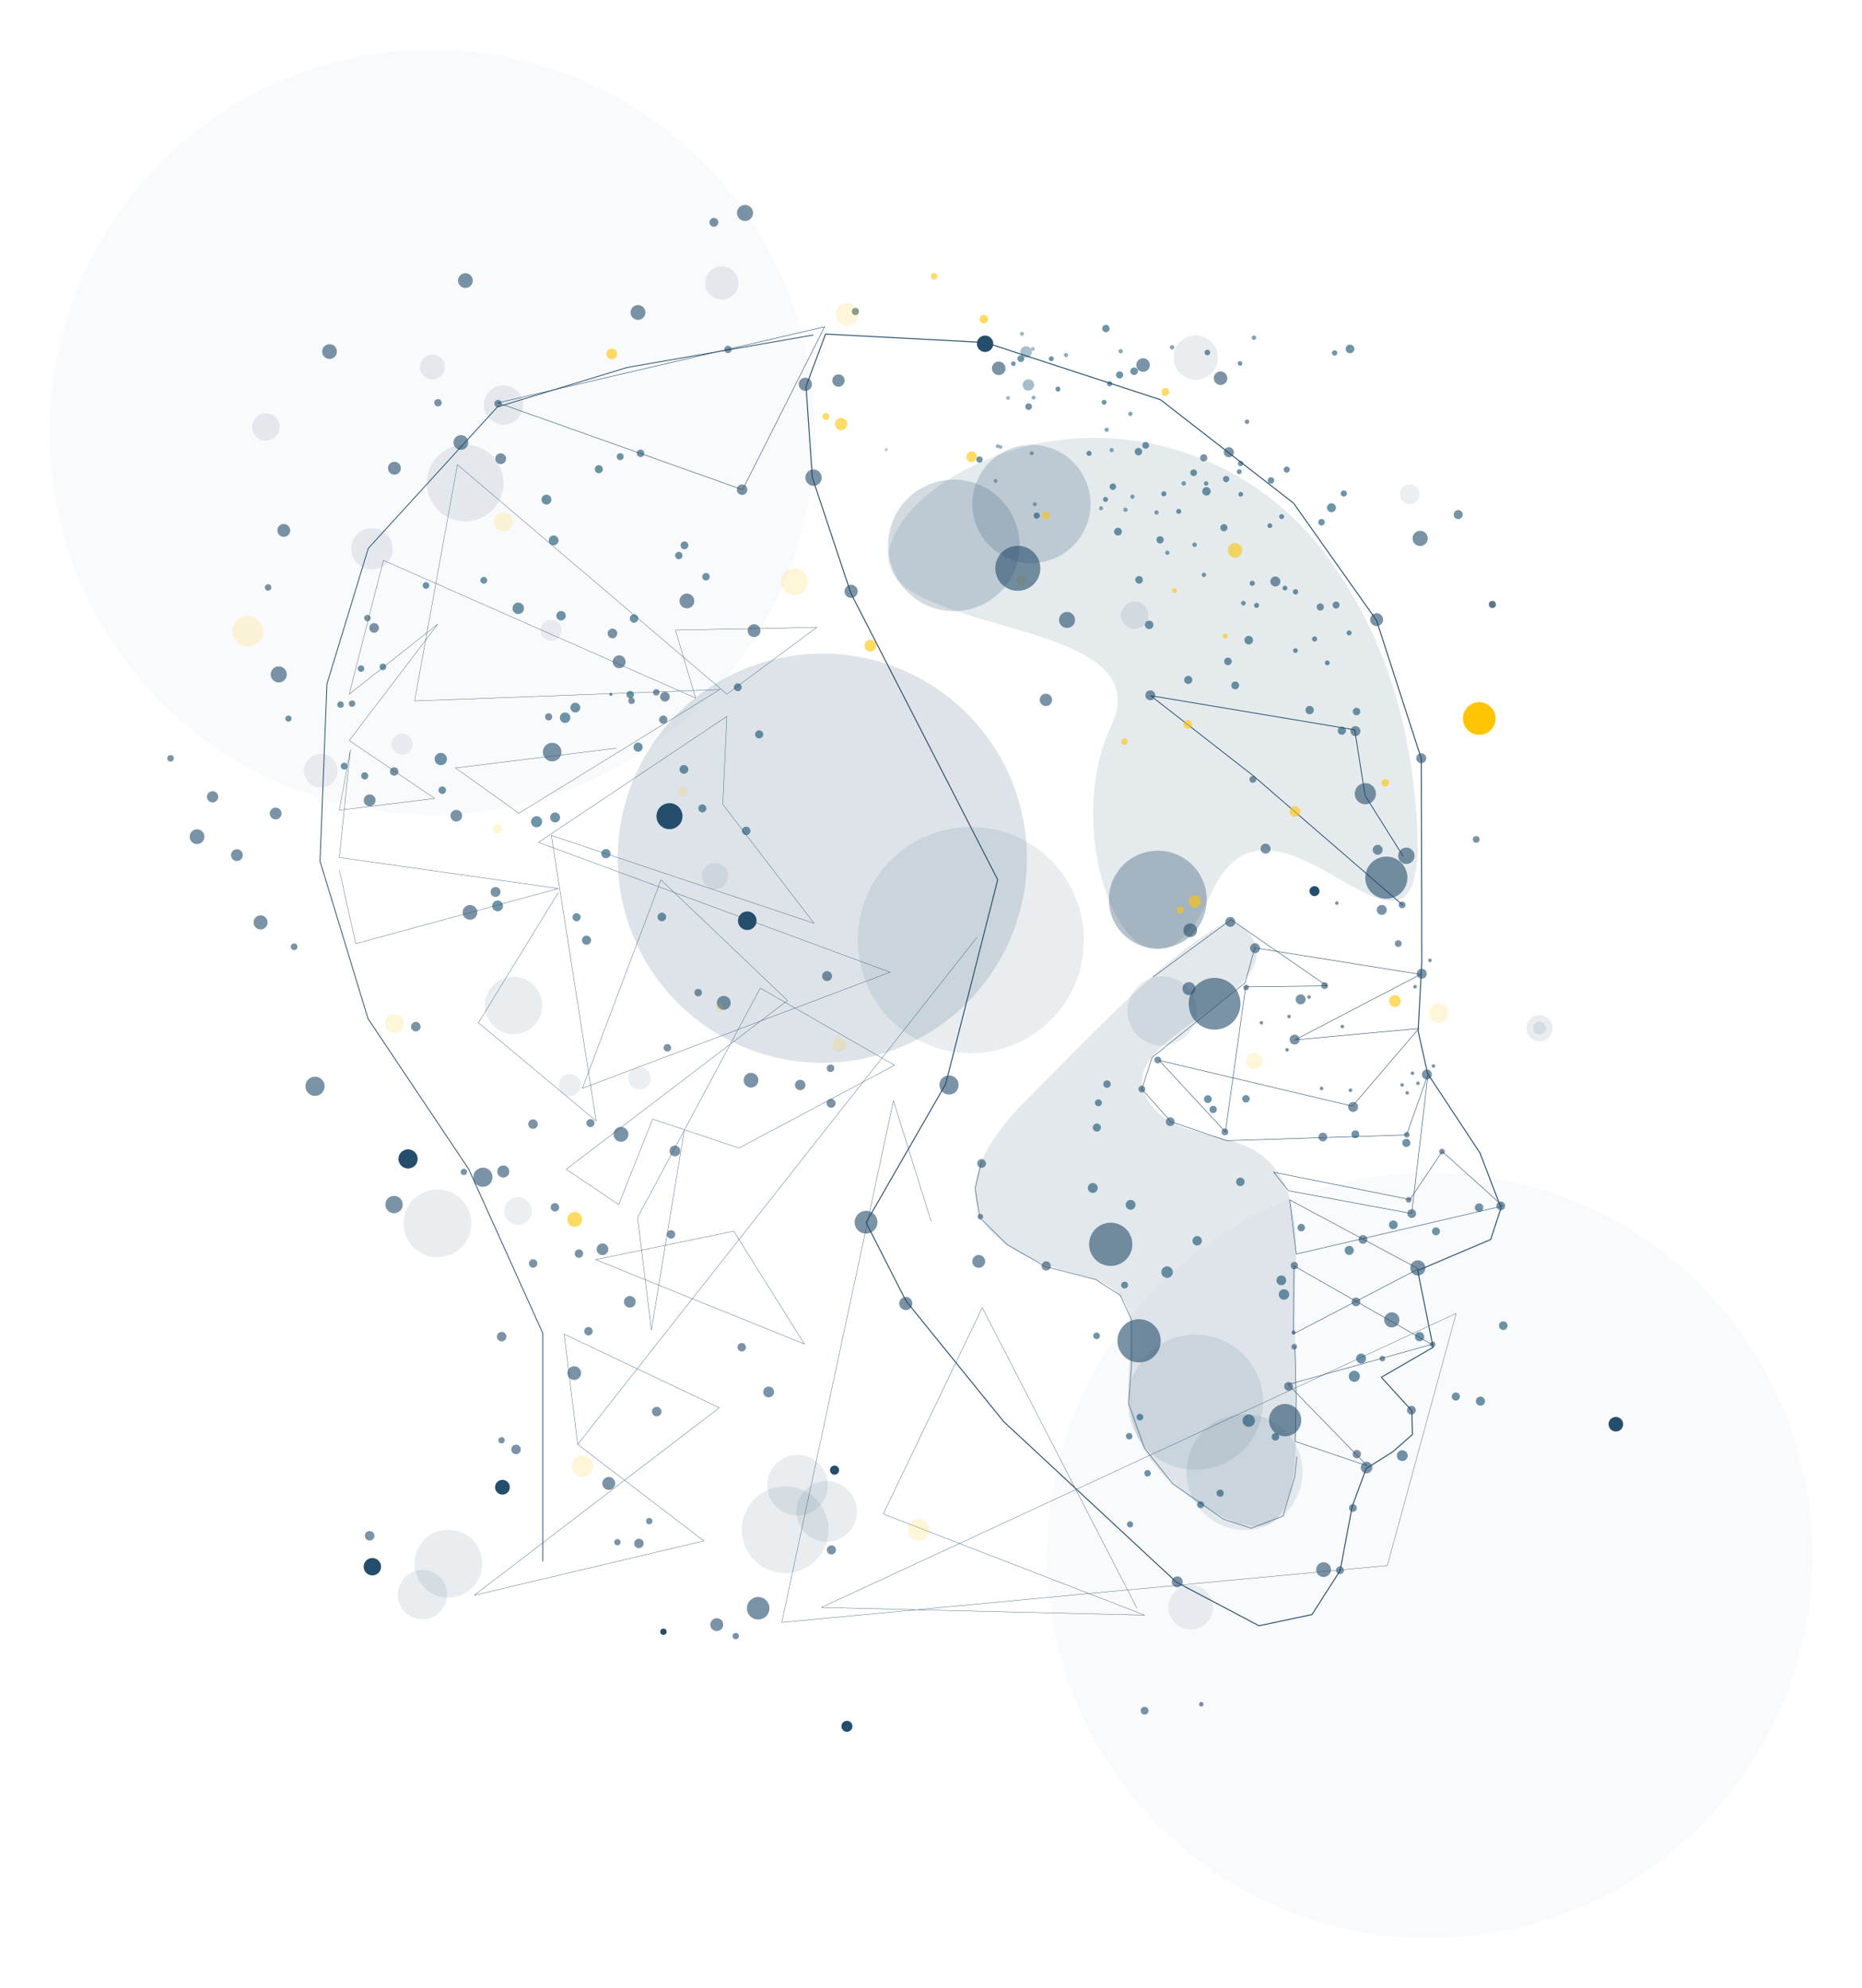<?xml version="1.0" encoding="UTF-8"?>
<svg xmlns="http://www.w3.org/2000/svg" id="Component_86_1" data-name="Component 86 – 1" width="1157.591" height="1235.731" viewBox="0 0 1157.591 1235.731">
  <path id="Path_7089" data-name="Path 7089" d="M255.2,309.741c-81.387,32.337-174.289-2.106-218.006-77.99C16.169,195.3.068,147.239,0,85.587-.17-91.929,79.553,119.962,133.426,30.151S225.785,73.256,182.17,141.5,338.694,214.869,302.756,273.9c-9.987,16.406-27.48,27.82-47.555,35.8Z" transform="translate(888.852 569.585) rotate(173)" fill="#254d6c" opacity="0.119"></path>
  <ellipse id="Ellipse_464" data-name="Ellipse 464" cx="4.53" cy="4.53" rx="4.53" ry="4.53" transform="translate(999.071 882.065) rotate(-14)" fill="#254d6c" opacity="0.996"></ellipse>
  <path id="Path_7090" data-name="Path 7090" d="M16.584,376.112s-31.692-17.493,0-41.475,84-34.987,61.244-69.125S-13.885,257.6,2.487,157.325C18.826,57.018,6.835-45.837,83.4,21.657c76.564,67.46-17.018,120.654,53.194,147.081s77.005,66.645,20.381,111.075-101.9,82.508-140.389,96.3Z" transform="translate(827.175 943.24) rotate(173)" fill="#254d6c" opacity="0.125"></path>
  <ellipse id="Ellipse_429" data-name="Ellipse 429" cx="127.168" cy="127.168" rx="127.168" ry="127.168" transform="translate(357.072 440.877) rotate(-14)" fill="#254d6c" opacity="0.154"></ellipse>
  <ellipse id="Ellipse_659" data-name="Ellipse 659" cx="2.218" cy="2.218" rx="2.218" ry="2.218" transform="translate(925.11 374.161) rotate(-14)" fill="#254d6c" opacity="0.757"></ellipse>
  <ellipse id="Ellipse_428" data-name="Ellipse 428" cx="70.289" cy="70.289" rx="70.289" ry="70.289" transform="translate(518.375 533.19) rotate(-14)" fill="#254d6c" opacity="0.1"></ellipse>
  <ellipse id="Ellipse_433" data-name="Ellipse 433" cx="36.039" cy="36.039" rx="36.039" ry="36.039" transform="translate(730.041 888.866) rotate(-14)" fill="#254d6c" opacity="0.104"></ellipse>
  <ellipse id="Ellipse_434" data-name="Ellipse 434" cx="42.039" cy="42.039" rx="42.039" ry="42.039" transform="translate(692.244 841.043) rotate(-14)" fill="#254d6c" opacity="0.104"></ellipse>
  <circle id="Ellipse_456" data-name="Ellipse 456" cx="40.892" cy="40.892" r="40.892" transform="translate(543.435 309.255) rotate(-14)" fill="#254d6c" opacity="0.2"></circle>
  <circle id="Ellipse_459" data-name="Ellipse 459" cx="36.745" cy="36.745" r="36.745" transform="translate(596.682 286.518) rotate(-14)" fill="#254d6c" opacity="0.2"></circle>
  <ellipse id="Ellipse_453" data-name="Ellipse 453" cx="30.415" cy="30.415" rx="30.415" ry="30.415" transform="translate(682.92 537.099) rotate(-14)" fill="#254d6c" opacity="0.337"></ellipse>
  <path id="Path_7081" data-name="Path 7081" d="M-53.217,716.256l117.264-5.912,83.185-14.569,90.348-77.42,35.788-80.548,17.7-108.839-17.7-100.858L222.648,227.7l-33.293-106.87L206.638-19.93" transform="translate(540.13 925.658) rotate(173)" fill="none" stroke="#254d6c" stroke-width="0.5"></path>
  <path id="Path_7075" data-name="Path 7075" d="M350.612,829.832l-98-17.332L148.874,763.921,74.612,690.029,32.292,611.37,15.145,522.679,30.26,397.156l7.487-42.3-2.623-26.9L8.778,274.87,0,239.464l8.778-18.708,47.389-13.586L52.437,158.6l34.268-14.549-16.3-22.928,1.405-14.729L85.133,97.3l17.8-8.43,11.483-22.232L126.744,27.89,147.451,2.87,181,0l47.607,33.1L323.1,145.335l51.156,81.9,18.634,51.279-59.562,79.41L285.706,480.109l68.88,187.815,15.028,74.351-3,56.743Z" transform="translate(962.353 988.592) rotate(173)" fill="none" stroke="#254d6c" stroke-width="0.6"></path>
  <path id="Path_7079" data-name="Path 7079" d="M138.9,79.165,142.1,46.917,146,20.46,103.451,0,146,56.077l-91.629,13.9L133.5,128.858l5.4-41.928L56.835,117.606l74.271,52.326V135.962L0,149.976l33.266,38.212,23.57-27.145L138.9,188.189l-7.8-12.545L56.835,152.215,36.241,236.8l17.792-35.679,111.568,10.1,32.869,15.918,15.423,22.313L205.2,268.225,142.1,307.275l-8.6,20.764L33.266,299.117l82.421-30.892-77.308-2.366,46.889-42.893,115.775,42.893L165.6,216.7l-23.505,88-50.2-5.578L146,347.239,198.469,317.8" transform="translate(952.589 898.566) rotate(173)" fill="none" stroke="#254d6c" stroke-width="0.3"></path>
  <g id="Group_2233" data-name="Group 2233" transform="translate(925.11 977.861) rotate(173)">
    <g id="Group_2232" data-name="Group 2232">
      <path id="Path_7084" data-name="Path 7084" d="M132.826,100.887H233.573L197.888,68.133,64.568,129.22l189.193,16.108L209.437,287.885,60.534,125.867,0,160.271l87.437,9.019-7.276-43.424,182.2,108.59,31.209-79.977-60,36.529,63.51-65.142-48.314-42.22h59.71l-11.4,36.518,14.979-65.7-132.8-35.746L308.478,0,313,46.8" transform="translate(342.563 474.076)" fill="none" stroke="#254d6c" stroke-width="0.2"></path>
      <path id="Path_7085" data-name="Path 7085" d="M198.636,276.989l59.154-74.3-65.2-69.556,6.041,179.615L43.184,238.629,90.5,318.946l-9.22,53.983,99.587-50.24,26.257-13.246L0,202.69l198.636-48.33-64.3,122.628L65.366,193.008,214.734,105.63l-29.71-25.78-27.412,50.212L106.5,105.63,4.238,144.948,81.281,202.69,174.373,70.382V0l-35.3,120.224" transform="translate(323.499 213.326)" fill="none" stroke="#254d6c" stroke-width="0.2"></path>
      <path id="Path_7086" data-name="Path 7086" d="M316.96,258.973l14.176,77.479L439.559,23.042,61.579,12.232,0,162.609,414,29.253,215.046,0,368.71,82.241,292,202.084,219.391,4.987" transform="translate(0 0)" fill="none" stroke="#254d6c" stroke-width="0.2"></path>
      <path id="Path_7087" data-name="Path 7087" d="M35.094,75l87.43-7.076L0,0Z" transform="translate(404.464 193.071)" fill="none" stroke="#254d6c" stroke-width="0.2"></path>
      <path id="Path_7088" data-name="Path 7088" d="M284.695,85.276,214.18,16.16,359.961,0,194.532,97.16l90.163,57.15V85.276L0,367.8" transform="translate(267.305 63.067)" fill="none" stroke="#254d6c" stroke-width="0.2"></path>
    </g>
  </g>
  <path id="Path_7082" data-name="Path 7082" d="M207.352,72.116,62.983,0,0,94.293Z" transform="translate(524.159 296.74) rotate(173)" fill="none" stroke="#254d6c" stroke-width="0.3"></path>
  <path id="Path_7122" data-name="Path 7122" d="M0,30.069,17.464,71v41.424l121.978,40.828L83.979,93.837,4.875,0" transform="translate(877.044 562.013) rotate(171)" fill="none" stroke="#254d6c" stroke-width="0.5"></path>
  <ellipse id="Ellipse_729" data-name="Ellipse 729" cx="10.153" cy="10.153" rx="10.153" ry="10.153" transform="translate(908.317 437.816) rotate(-7)" fill="#ffc403" opacity="0.996"></ellipse>
  <ellipse id="Ellipse_739" data-name="Ellipse 739" cx="237.94" cy="237.94" rx="237.94" ry="237.94" transform="translate(620.112 764.482) rotate(-8)" fill="#254d6c" opacity="0.03"></ellipse>
  <ellipse id="Ellipse_816" data-name="Ellipse 816" cx="237.94" cy="237.94" rx="237.94" ry="237.94" transform="translate(0 66.23) rotate(-8)" fill="#254d6c" opacity="0.03"></ellipse>
  <g id="Group_2503" data-name="Group 2503" transform="translate(8.111 150.903) rotate(-3)">
    <g id="Group_2292" data-name="Group 2292" transform="translate(288.591 505.281) rotate(-124)" opacity="0.602">
      <path id="Path_1967" data-name="Path 1967" d="M3.811,0A3.811,3.811,0,1,0,7.623,3.811,3.8,3.8,0,0,0,3.811,0Z" transform="translate(167.917 66.126) rotate(177)" fill="#114e6f"></path>
      <path id="Path_1990" data-name="Path 1990" d="M3.559,0A3.559,3.559,0,1,0,7.119,3.559,3.556,3.556,0,0,0,3.559,0Z" transform="translate(213.518 160.745) rotate(177)" fill="#114e6f"></path>
      <path id="Path_2014" data-name="Path 2014" d="M3.449,0A3.449,3.449,0,1,0,6.9,3.449,3.448,3.448,0,0,0,3.449,0Z" transform="translate(100.556 89.875) rotate(177)" fill="#114e6f"></path>
      <ellipse id="Ellipse_43" data-name="Ellipse 43" cx="3.087" cy="3.087" rx="3.087" ry="3.087" transform="translate(256.418 214.958) rotate(177)" fill="#114e6f"></ellipse>
      <path id="Path_2031" data-name="Path 2031" d="M3.355,0A3.355,3.355,0,1,0,6.709,3.354,3.357,3.357,0,0,0,3.355,0Z" transform="translate(73.253 38.961) rotate(177)" fill="#114e6f"></path>
      <path id="Path_2032" data-name="Path 2032" d="M3.244,0A3.245,3.245,0,1,0,6.489,3.244,3.24,3.24,0,0,0,3.244,0Z" transform="translate(141.353 142.762) rotate(177)" fill="#114e6f"></path>
      <path id="Path_2033" data-name="Path 2033" d="M3.04,0a3.04,3.04,0,1,0,3.04,3.039A3.031,3.031,0,0,0,3.04,0Z" transform="translate(233.424 203.23) rotate(177)" fill="#114e6f"></path>
      <ellipse id="Ellipse_51" data-name="Ellipse 51" cx="3.087" cy="3.087" rx="3.087" ry="3.087" transform="translate(95.38 100.35) rotate(177)" fill="#114e6f"></ellipse>
      <path id="Path_2052" data-name="Path 2052" d="M3.04,0a3.04,3.04,0,1,0,3.04,3.04A3.032,3.032,0,0,0,3.04,0Z" transform="translate(142.312 151.434) rotate(177)" fill="#114e6f"></path>
      <ellipse id="Ellipse_52" data-name="Ellipse 52" cx="2.929" cy="2.929" rx="2.929" ry="2.929" transform="translate(193.148 178.624) rotate(177)" fill="#114e6f"></ellipse>
      <path id="Path_2073" data-name="Path 2073" d="M2.882,0A2.882,2.882,0,1,0,5.764,2.882,2.884,2.884,0,0,0,2.882,0Z" transform="translate(58.179 111.841) rotate(177)" fill="#114e6f"></path>
      <path id="Path_2074" data-name="Path 2074" d="M2.835,0A2.835,2.835,0,1,0,5.67,2.835,2.843,2.843,0,0,0,2.835,0Z" transform="translate(98.968 167.616) rotate(177)" fill="#114e6f"></path>
      <path id="Path_2094" data-name="Path 2094" d="M2.835,0A2.835,2.835,0,1,0,5.67,2.835,2.843,2.843,0,0,0,2.835,0Z" transform="translate(22.413 69.777) rotate(177)" fill="#114e6f"></path>
      <path id="Path_2095" data-name="Path 2095" d="M2.725,0A2.725,2.725,0,1,0,5.449,2.725,2.726,2.726,0,0,0,2.725,0Z" transform="translate(70.67 181.952) rotate(177)" fill="#114e6f"></path>
      <path id="Path_2096" data-name="Path 2096" d="M2.63,0A2.63,2.63,0,1,0,5.26,2.63,2.635,2.635,0,0,0,2.63,0Z" transform="translate(164.144 213.516) rotate(177)" fill="#114e6f"></path>
      <path id="Path_2097" data-name="Path 2097" d="M2.52,0A2.52,2.52,0,1,0,5.04,2.52,2.527,2.527,0,0,0,2.52,0Z" transform="translate(251.33 251.798) rotate(177)" fill="#114e6f"></path>
      <path id="Path_2116" data-name="Path 2116" d="M2.677,0A2.677,2.677,0,1,0,5.355,2.677,2.675,2.675,0,0,0,2.677,0Z" transform="translate(5.628 115.731) rotate(177)" fill="#114e6f"></path>
      <path id="Path_2117" data-name="Path 2117" d="M2.63,0A2.63,2.63,0,1,0,5.26,2.63,2.635,2.635,0,0,0,2.63,0Z" transform="translate(16.732 189.778) rotate(177)" fill="#114e6f"></path>
      <path id="Path_2118" data-name="Path 2118" d="M2.52,0A2.52,2.52,0,1,0,5.04,2.52,2.527,2.527,0,0,0,2.52,0Z" transform="translate(59.692 232.191) rotate(177)" fill="#114e6f"></path>
      <path id="Path_2119" data-name="Path 2119" d="M2.426,0A2.425,2.425,0,1,0,4.851,2.426,2.427,2.427,0,0,0,2.426,0Z" transform="translate(181.374 265.731) rotate(177)" fill="#114e6f"></path>
      <path id="Path_2120" data-name="Path 2120" d="M2.315,0A2.315,2.315,0,1,0,4.63,2.315,2.289,2.289,0,0,0,2.315,0Z" transform="translate(243.396 278.252) rotate(177)" fill="#114e6f"></path>
      <path id="Path_2137" data-name="Path 2137" d="M2.52,0A2.52,2.52,0,1,0,5.04,2.52,2.527,2.527,0,0,0,2.52,0Z" transform="translate(37.225 73.133) rotate(177)" fill="#114e6f"></path>
      <path id="Path_2138" data-name="Path 2138" d="M2.473,0A2.473,2.473,0,1,0,4.945,2.473,2.467,2.467,0,0,0,2.473,0Z" transform="translate(44.129 176.278) rotate(177)" fill="#114e6f"></path>
      <ellipse id="Ellipse_58" data-name="Ellipse 58" cx="2.425" cy="2.425" rx="2.425" ry="2.425" transform="translate(90.966 239.116) rotate(177)" fill="#114e6f"></ellipse>
      <path id="Path_2139" data-name="Path 2139" d="M2.315,0A2.315,2.315,0,1,0,4.63,2.315,2.319,2.319,0,0,0,2.315,0Z" transform="translate(157.626 264.594) rotate(177)" fill="#114e6f"></path>
      <path id="Path_2157" data-name="Path 2157" d="M2.315,0A2.315,2.315,0,1,0,4.63,2.315,2.319,2.319,0,0,0,2.315,0Z" transform="translate(150.3 53.785) rotate(177)" fill="#114e6f"></path>
      <path id="Path_2159" data-name="Path 2159" d="M2.315,0A2.315,2.315,0,1,0,4.63,2.315,2.319,2.319,0,0,0,2.315,0Z" transform="translate(127.461 182.84) rotate(177)" fill="#114e6f"></path>
      <ellipse id="Ellipse_60" data-name="Ellipse 60" cx="2.268" cy="2.268" rx="2.268" ry="2.268" transform="translate(178.276 258.985) rotate(177)" fill="#114e6f"></ellipse>
      <path id="Path_2160" data-name="Path 2160" d="M2.158,0A2.158,2.158,0,1,0,4.315,2.158,2.151,2.151,0,0,0,2.158,0Z" transform="translate(249.182 266.767) rotate(177)" fill="#114e6f"></path>
      <path id="Path_2179" data-name="Path 2179" d="M2.221,0A2.221,2.221,0,1,0,4.441,2.221,2.218,2.218,0,0,0,2.221,0Z" transform="translate(186.361 20.542) rotate(177)" fill="#114e6f"></path>
      <ellipse id="Ellipse_62" data-name="Ellipse 62" cx="2.11" cy="2.11" rx="2.11" ry="2.11" transform="translate(238.773 152.718) rotate(177)" fill="#114e6f"></ellipse>
      <path id="Path_2202" data-name="Path 2202" d="M2.158,0A2.158,2.158,0,1,0,4.315,2.158,2.151,2.151,0,0,0,2.158,0Z" transform="translate(198.791 13.961) rotate(177)" fill="#114e6f"></path>
      <path id="Path_2203" data-name="Path 2203" d="M2.063,0A2.063,2.063,0,1,0,4.126,2.063,2.07,2.07,0,0,0,2.063,0Z" transform="translate(233.518 70.211) rotate(177)" fill="#114e6f"></path>
      <path id="Path_2204" data-name="Path 2204" d="M2.063,0A2.063,2.063,0,1,0,4.126,2.063,2.07,2.07,0,0,0,2.063,0Z" transform="translate(257.795 122.056) rotate(177)" fill="#114e6f"></path>
      <path id="Path_2224" data-name="Path 2224" d="M2.016,0A2.016,2.016,0,1,0,4.032,2.016,2.02,2.02,0,0,0,2.016,0Z" transform="translate(230.555 35.038) rotate(177)" fill="#114e6f"></path>
      <path id="Path_2225" data-name="Path 2225" d="M2.016,0A2.016,2.016,0,1,0,4.032,2.016,2.02,2.02,0,0,0,2.016,0Z" transform="translate(240.767 58.649) rotate(177)" fill="#114e6f"></path>
      <path id="Path_2245" data-name="Path 2245" d="M1.906,0A1.906,1.906,0,1,0,3.811,1.906,1.9,1.9,0,0,0,1.906,0Z" transform="translate(242.986 3.806) rotate(177)" fill="#114e6f"></path>
      <path id="Path_1968" data-name="Path 1968" d="M3.811,0A3.811,3.811,0,1,0,7.623,3.812,3.8,3.8,0,0,0,3.811,0Z" transform="translate(184.458 390.214) rotate(177)" fill="#ffc403"></path>
      <path id="Path_1989" data-name="Path 1989" d="M3.654,0A3.654,3.654,0,1,0,7.308,3.654,3.656,3.656,0,0,0,3.654,0Z" transform="translate(63.342 321.726) rotate(177)" fill="#ffc403"></path>
      <path id="Path_2015" data-name="Path 2015" d="M3.292,0A3.292,3.292,0,1,0,6.583,3.292,3.29,3.29,0,0,0,3.292,0Z" transform="translate(118.851 442.29) rotate(177)" fill="#ffc403"></path>
      <path id="Path_2075" data-name="Path 2075" d="M2.677,0A2.677,2.677,0,1,0,5.355,2.677,2.675,2.675,0,0,0,2.677,0Z" transform="translate(181.925 499.263) rotate(177)" fill="#ffc403"></path>
      <path id="Path_2158" data-name="Path 2158" d="M2.362,0A2.363,2.363,0,1,0,4.725,2.363,2.359,2.359,0,0,0,2.362,0Z" transform="translate(60.9 456.304) rotate(177)" fill="#ffc403"></path>
      <path id="Path_2180" data-name="Path 2180" d="M2.158,0A2.158,2.158,0,1,0,4.315,2.158,2.151,2.151,0,0,0,2.158,0Z" transform="translate(192.219 383.924) rotate(177)" fill="#ffc403"></path>
      <path id="Path_2181" data-name="Path 2181" d="M2.063,0A2.063,2.063,0,1,0,4.126,2.063,2.07,2.07,0,0,0,2.063,0Z" transform="translate(221.154 490.046) rotate(177)" fill="#ffc403"></path>
    </g>
    <g id="Group_2294" data-name="Group 2294" transform="matrix(0.998, 0.07, -0.07, 0.998, 539.9, 76.9)" opacity="0.602">
      <ellipse id="Ellipse_28" data-name="Ellipse 28" cx="2.788" cy="2.788" rx="2.788" ry="2.788" transform="translate(281.278 113.886) rotate(177)" fill="#114e6f"></ellipse>
      <ellipse id="Ellipse_29" data-name="Ellipse 29" cx="2.677" cy="2.677" rx="2.677" ry="2.677" transform="translate(231.204 196.943) rotate(177)" fill="#114e6f"></ellipse>
      <path id="Path_1894" data-name="Path 1894" d="M2.583,0A2.583,2.583,0,1,0,5.166,2.583,2.584,2.584,0,0,0,2.583,0Z" transform="translate(269.716 239.653) rotate(177)" fill="#114e6f"></path>
      <path id="Path_1895" data-name="Path 1895" d="M2.52,0A2.52,2.52,0,1,0,5.04,2.52,2.527,2.527,0,0,0,2.52,0Z" transform="translate(289.891 252.048) rotate(177)" fill="#114e6f"></path>
      <path id="Path_1912" data-name="Path 1912" d="M2.677,0A2.677,2.677,0,1,0,5.355,2.677,2.675,2.675,0,0,0,2.677,0Z" transform="translate(290.932 14.92) rotate(177)" fill="#114e6f"></path>
      <path id="Path_1913" data-name="Path 1913" d="M2.63,0A2.63,2.63,0,1,0,5.26,2.63,2.635,2.635,0,0,0,2.63,0Z" transform="translate(203.276 104.915) rotate(177)" fill="#114e6f"></path>
      <path id="Path_1914" data-name="Path 1914" d="M2.63,0A2.63,2.63,0,1,0,5.26,2.63,2.635,2.635,0,0,0,2.63,0Z" transform="translate(169.143 188.494) rotate(177)" fill="#114e6f"></path>
      <path id="Path_1915" data-name="Path 1915" d="M2.52,0A2.52,2.52,0,1,0,5.04,2.52,2.527,2.527,0,0,0,2.52,0Z" transform="translate(193.902 222.161) rotate(177)" fill="#114e6f"></path>
      <path id="Path_1916" data-name="Path 1916" d="M2.426,0A2.425,2.425,0,1,0,4.851,2.425,2.427,2.427,0,0,0,2.426,0Z" transform="translate(223.037 224.972) rotate(177)" fill="#114e6f"></path>
      <path id="Path_1917" data-name="Path 1917" d="M2.315,0A2.315,2.315,0,1,0,4.63,2.315,2.319,2.319,0,0,0,2.315,0Z" transform="translate(298.584 239.78) rotate(177)" fill="#114e6f"></path>
      <path id="Path_1937" data-name="Path 1937" d="M2.425,0A2.425,2.425,0,1,0,4.851,2.425,2.426,2.426,0,0,0,2.425,0Z" transform="translate(148.531 130.731) rotate(177)" fill="#114e6f"></path>
      <path id="Path_1938" data-name="Path 1938" d="M2.362,0A2.362,2.362,0,1,0,4.725,2.362,2.359,2.359,0,0,0,2.362,0Z" transform="translate(162.087 160.396) rotate(177)" fill="#114e6f"></path>
      <path id="Path_1939" data-name="Path 1939" d="M2.362,0A2.362,2.362,0,1,0,4.725,2.362,2.359,2.359,0,0,0,2.362,0Z" transform="translate(218.218 210.068) rotate(177)" fill="#114e6f"></path>
      <path id="Path_1940" data-name="Path 1940" d="M2.157,0A2.158,2.158,0,1,0,4.315,2.158,2.141,2.141,0,0,0,2.157,0Z" transform="translate(284.553 173.677) rotate(177)" fill="#114e6f"></path>
      <path id="Path_1955" data-name="Path 1955" d="M2.362,0A2.362,2.362,0,1,0,4.725,2.362,2.359,2.359,0,0,0,2.362,0Z" transform="translate(156.734 30.864) rotate(177)" fill="#114e6f"></path>
      <path id="Path_1956" data-name="Path 1956" d="M2.315,0A2.315,2.315,0,1,0,4.63,2.315,2.319,2.319,0,0,0,2.315,0Z" transform="translate(160.229 80.707) rotate(177)" fill="#114e6f"></path>
      <path id="Path_1957" data-name="Path 1957" d="M2.268,0A2.268,2.268,0,1,0,4.536,2.268,2.269,2.269,0,0,0,2.268,0Z" transform="translate(174.601 135.248) rotate(177)" fill="#114e6f"></path>
      <path id="Path_1958" data-name="Path 1958" d="M2.221,0A2.221,2.221,0,1,0,4.441,2.221,2.218,2.218,0,0,0,2.221,0Z" transform="translate(214.082 126.933) rotate(177)" fill="#114e6f"></path>
      <path id="Path_1959" data-name="Path 1959" d="M2.016,0A2.016,2.016,0,1,0,4.032,2.016,2.02,2.02,0,0,0,2.016,0Z" transform="translate(274.431 122.273) rotate(177)" fill="#114e6f"></path>
      <path id="Path_1978" data-name="Path 1978" d="M2.268,0A2.268,2.268,0,1,0,4.536,2.268,2.269,2.269,0,0,0,2.268,0Z" transform="translate(138.605 4.53) rotate(177)" fill="#114e6f"></path>
      <path id="Path_1979" data-name="Path 1979" d="M2.221,0A2.221,2.221,0,1,0,4.441,2.221,2.218,2.218,0,0,0,2.221,0Z" transform="translate(147.596 33.157) rotate(177)" fill="#114e6f"></path>
      <ellipse id="Ellipse_41" data-name="Ellipse 41" cx="2.11" cy="2.11" rx="2.11" ry="2.11" transform="translate(164.457 76.511) rotate(177)" fill="#114e6f"></ellipse>
      <path id="Path_1980" data-name="Path 1980" d="M2.063,0A2.063,2.063,0,1,0,4.126,2.063,2.07,2.07,0,0,0,2.063,0Z" transform="translate(194.511 92.947) rotate(177)" fill="#114e6f"></path>
      <path id="Path_1981" data-name="Path 1981" d="M2.016,0A2.016,2.016,0,1,0,4.032,2.016,2.02,2.02,0,0,0,2.016,0Z" transform="translate(242.583 96.878) rotate(177)" fill="#114e6f"></path>
      <path id="Path_1982" data-name="Path 1982" d="M1.906,0A1.906,1.906,0,1,0,3.811,1.906,1.9,1.9,0,0,0,1.906,0Z" transform="translate(287.862 104.094) rotate(177)" fill="#114e6f"></path>
      <path id="Path_2002" data-name="Path 2002" d="M2.11,0a2.11,2.11,0,1,0,2.11,2.11A2.111,2.111,0,0,0,2.11,0Z" transform="translate(85.94 24.007) rotate(177)" fill="#114e6f"></path>
      <path id="Path_2003" data-name="Path 2003" d="M2.063,0A2.063,2.063,0,1,0,4.126,2.063,2.07,2.07,0,0,0,2.063,0Z" transform="translate(91.266 53.694) rotate(177)" fill="#114e6f"></path>
      <path id="Path_2004" data-name="Path 2004" d="M2.016,0A2.016,2.016,0,1,0,4.032,2.016,2.02,2.02,0,0,0,2.016,0Z" transform="translate(144.417 102.48) rotate(177)" fill="#114e6f"></path>
      <path id="Path_2005" data-name="Path 2005" d="M1.953,0A1.953,1.953,0,1,0,3.906,1.953,1.953,1.953,0,0,0,1.953,0Z" transform="translate(214.644 96.434) rotate(177)" fill="#114e6f"></path>
      <path id="Path_2006" data-name="Path 2006" d="M1.906,0A1.906,1.906,0,1,0,3.811,1.906,1.9,1.9,0,0,0,1.906,0Z" transform="translate(252.151 89.863) rotate(177)" fill="#114e6f"></path>
      <ellipse id="Ellipse_47" data-name="Ellipse 47" cx="1.953" cy="1.953" rx="1.953" ry="1.953" transform="translate(61.186 87.033) rotate(177)" fill="#114e6f"></ellipse>
      <path id="Path_2025" data-name="Path 2025" d="M1.906,0A1.906,1.906,0,1,0,3.811,1.906,1.9,1.9,0,0,0,1.906,0Z" transform="translate(97.324 121.145) rotate(177)" fill="#114e6f"></path>
      <ellipse id="Ellipse_49" data-name="Ellipse 49" cx="1.654" cy="1.654" rx="1.654" ry="1.654" transform="translate(258.698 165.443) rotate(177)" fill="#114e6f"></ellipse>
      <path id="Path_2028" data-name="Path 2028" d="M1.591,0A1.591,1.591,0,1,0,3.181,1.591,1.576,1.576,0,0,0,1.591,0Z" transform="translate(270.99 194.449) rotate(177)" fill="#114e6f"></path>
      <path id="Path_2044" data-name="Path 2044" d="M1.748,0A1.748,1.748,0,1,0,3.5,1.748,1.754,1.754,0,0,0,1.748,0Z" transform="translate(201.394 17.846) rotate(177)" fill="#114e6f"></path>
      <path id="Path_2046" data-name="Path 2046" d="M1.654,0A1.654,1.654,0,1,0,3.307,1.654,1.674,1.674,0,0,0,1.654,0Z" transform="translate(280.344 16.611) rotate(177)" fill="#114e6f"></path>
      <path id="Path_2047" data-name="Path 2047" d="M1.654,0A1.654,1.654,0,1,0,3.307,1.654,1.653,1.653,0,0,0,1.654,0Z" transform="translate(223.152 86.336) rotate(177)" fill="#114e6f"></path>
      <path id="Path_2048" data-name="Path 2048" d="M1.591,0A1.591,1.591,0,1,0,3.182,1.591,1.586,1.586,0,0,0,1.591,0Z" transform="translate(231.616 160.569) rotate(177)" fill="#114e6f"></path>
      <path id="Path_2049" data-name="Path 2049" d="M1.543,0A1.543,1.543,0,1,0,3.087,1.544,1.526,1.526,0,0,0,1.543,0Z" transform="translate(234.506 174.186) rotate(177)" fill="#114e6f"></path>
      <path id="Path_2050" data-name="Path 2050" d="M1.543,0A1.543,1.543,0,1,0,3.087,1.543,1.546,1.546,0,0,0,1.543,0Z" transform="translate(292.331 190.286) rotate(177)" fill="#114e6f"></path>
      <path id="Path_2051" data-name="Path 2051" d="M1.5,0a1.5,1.5,0,1,0,1.5,1.5A1.5,1.5,0,0,0,1.5,0Z" transform="translate(279.028 209.089) rotate(177)" fill="#114e6f"></path>
      <path id="Path_2067" data-name="Path 2067" d="M1.591,0A1.591,1.591,0,1,0,3.181,1.591,1.586,1.586,0,0,0,1.591,0Z" transform="translate(175.731 105.949) rotate(177)" fill="#114e6f"></path>
      <path id="Path_2068" data-name="Path 2068" d="M1.543,0A1.543,1.543,0,1,0,3.087,1.544,1.546,1.546,0,0,0,1.543,0Z" transform="translate(185.123 116.639) rotate(177)" fill="#114e6f"></path>
      <path id="Path_2069" data-name="Path 2069" d="M1.543,0A1.543,1.543,0,1,0,3.087,1.543,1.546,1.546,0,0,0,1.543,0Z" transform="translate(249.123 118.757) rotate(177)" fill="#114e6f"></path>
      <path id="Path_2070" data-name="Path 2070" d="M1.5,0a1.5,1.5,0,1,0,1.5,1.5A1.5,1.5,0,0,0,1.5,0Z" transform="translate(241.854 124.5) rotate(177)" fill="#114e6f"></path>
      <path id="Path_2071" data-name="Path 2071" d="M1.5,0a1.5,1.5,0,1,0,1.5,1.5A1.5,1.5,0,0,0,1.5,0Z" transform="translate(251.919 163.07) rotate(177)" fill="#114e6f"></path>
      <path id="Path_2072" data-name="Path 2072" d="M1.449,0A1.449,1.449,0,1,0,2.9,1.449,1.466,1.466,0,0,0,1.449,0Z" transform="translate(259.057 201.777) rotate(177)" fill="#114e6f"></path>
      <path id="Path_2088" data-name="Path 2088" d="M1.591,0A1.591,1.591,0,1,0,3.182,1.591,1.586,1.586,0,0,0,1.591,0Z" transform="translate(140.824 38.148) rotate(177)" fill="#114e6f"></path>
      <path id="Path_2089" data-name="Path 2089" d="M1.591,0A1.591,1.591,0,1,0,3.181,1.591,1.586,1.586,0,0,0,1.591,0Z" transform="translate(128.815 81.644) rotate(177)" fill="#114e6f"></path>
      <path id="Path_2090" data-name="Path 2090" d="M1.543,0A1.543,1.543,0,1,0,3.087,1.544,1.546,1.546,0,0,0,1.543,0Z" transform="translate(139.496 110.008) rotate(177)" fill="#114e6f"></path>
      <path id="Path_2091" data-name="Path 2091" d="M1.5,0a1.5,1.5,0,1,0,1.5,1.5A1.5,1.5,0,0,0,1.5,0Z" transform="translate(222.213 91.29) rotate(177)" fill="#114e6f"></path>
      <path id="Path_2092" data-name="Path 2092" d="M1.449,0A1.449,1.449,0,1,0,2.9,1.449,1.445,1.445,0,0,0,1.449,0Z" transform="translate(223.371 105.25) rotate(177)" fill="#114e6f" opacity="0.99"></path>
      <path id="Path_2093" data-name="Path 2093" d="M1.449,0A1.449,1.449,0,1,0,2.9,1.449,1.445,1.445,0,0,0,1.449,0Z" transform="translate(226.189 172.871) rotate(177)" fill="#114e6f" opacity="0.94"></path>
      <path id="Path_2109" data-name="Path 2109" d="M1.543,0A1.543,1.543,0,1,0,3.087,1.543,1.546,1.546,0,0,0,1.543,0Z" transform="translate(104.256 23.205) rotate(177)" fill="#114e6f"></path>
      <path id="Path_2110" data-name="Path 2110" d="M1.5,0a1.5,1.5,0,1,0,1.5,1.5A1.5,1.5,0,0,0,1.5,0Z" transform="translate(137.514 49.614) rotate(177)" fill="#114e6f"></path>
      <path id="Path_2111" data-name="Path 2111" d="M1.449,0A1.449,1.449,0,1,0,2.9,1.449,1.466,1.466,0,0,0,1.449,0Z" transform="translate(221.477 23.97) rotate(177)" fill="#114e6f" opacity="0.95"></path>
      <path id="Path_2112" data-name="Path 2112" d="M1.386,0A1.386,1.386,0,1,0,2.772,1.386,1.388,1.388,0,0,0,1.386,0Z" transform="translate(226.396 60.065) rotate(177)" fill="#114e6f" opacity="0.93"></path>
      <path id="Path_2113" data-name="Path 2113" d="M1.386,0A1.386,1.386,0,1,0,2.772,1.386,1.388,1.388,0,0,0,1.386,0Z" transform="translate(201.666 98.865) rotate(177)" fill="#114e6f" opacity="0.93"></path>
      <path id="Path_2114" data-name="Path 2114" d="M1.386,0A1.386,1.386,0,1,0,2.772,1.386,1.388,1.388,0,0,0,1.386,0Z" transform="translate(195.167 137.056) rotate(177)" fill="#114e6f" opacity="0.9"></path>
      <path id="Path_2115" data-name="Path 2115" d="M1.386,0A1.386,1.386,0,1,0,2.772,1.386,1.368,1.368,0,0,0,1.386,0Z" transform="translate(201.299 155.661) rotate(177)" fill="#114e6f" opacity="0.9"></path>
      <path id="Path_2131" data-name="Path 2131" d="M1.5,0a1.5,1.5,0,1,0,1.5,1.5A1.5,1.5,0,0,0,1.5,0Z" transform="translate(108.642 41.901) rotate(177)" fill="#114e6f"></path>
      <path id="Path_2133" data-name="Path 2133" d="M1.386,0A1.386,1.386,0,1,0,2.772,1.386,1.388,1.388,0,0,0,1.386,0Z" transform="translate(229.79 7.747) rotate(177)" fill="#114e6f" opacity="0.87"></path>
      <path id="Path_2134" data-name="Path 2134" d="M1.386,0A1.386,1.386,0,1,0,2.772,1.386,1.388,1.388,0,0,0,1.386,0Z" transform="translate(187.751 99.074) rotate(177)" fill="#114e6f" opacity="0.89"></path>
      <path id="Path_2135" data-name="Path 2135" d="M1.339,0A1.339,1.339,0,1,0,2.677,1.339,1.338,1.338,0,0,0,1.339,0Z" transform="translate(171.125 117.372) rotate(177)" fill="#114e6f" opacity="0.85"></path>
      <path id="Path_2136" data-name="Path 2136" d="M1.339,0A1.339,1.339,0,1,0,2.677,1.339,1.338,1.338,0,0,0,1.339,0Z" transform="translate(178.266 142.279) rotate(177)" fill="#114e6f" opacity="0.85"></path>
      <path id="Path_2151" data-name="Path 2151" d="M1.449,0A1.449,1.449,0,1,0,2.9,1.449,1.445,1.445,0,0,0,1.449,0Z" transform="translate(80.667 26.602) rotate(177)" fill="#114e6f" opacity="0.96"></path>
      <path id="Path_2153" data-name="Path 2153" d="M1.339,0A1.339,1.339,0,1,0,2.677,1.339,1.338,1.338,0,0,0,1.339,0Z" transform="translate(178.955 14.59) rotate(177)" fill="#114e6f" opacity="0.84"></path>
      <path id="Path_2154" data-name="Path 2154" d="M1.339,0A1.339,1.339,0,1,0,2.677,1.339,1.338,1.338,0,0,0,1.339,0Z" transform="translate(153.798 56.394) rotate(177)" fill="#114e6f" opacity="0.83"></path>
      <path id="Path_2155" data-name="Path 2155" d="M1.339,0A1.339,1.339,0,1,0,2.677,1.339,1.338,1.338,0,0,0,1.339,0Z" transform="translate(155.99 107.851) rotate(177)" fill="#114e6f" opacity="0.81"></path>
      <path id="Path_2156" data-name="Path 2156" d="M1.339,0A1.339,1.339,0,1,0,2.677,1.339,1.338,1.338,0,0,0,1.339,0Z" transform="translate(151.766 116.021) rotate(177)" fill="#114e6f" opacity="0.8"></path>
      <path id="Path_2175" data-name="Path 2175" d="M1.339,0A1.339,1.339,0,1,0,2.677,1.339,1.338,1.338,0,0,0,1.339,0Z" transform="translate(147.081 17.602) rotate(177)" fill="#114e6f" opacity="0.82"></path>
      <path id="Path_2176" data-name="Path 2176" d="M1.339,0A1.339,1.339,0,1,0,2.677,1.339,1.338,1.338,0,0,0,1.339,0Z" transform="translate(139.221 66.542) rotate(177)" fill="#114e6f" opacity="0.82"></path>
      <path id="Path_2177" data-name="Path 2177" d="M1.292,0A1.291,1.291,0,1,0,2.583,1.292,1.308,1.308,0,0,0,1.292,0Z" transform="translate(142.511 79.065) rotate(177)" fill="#114e6f" opacity="0.79"></path>
      <path id="Path_2178" data-name="Path 2178" d="M1.292,0A1.291,1.291,0,1,0,2.583,1.292,1.3,1.3,0,0,0,1.292,0Z" transform="translate(136.528 115.369) rotate(177)" fill="#114e6f" opacity="0.77"></path>
      <path id="Path_2198" data-name="Path 2198" d="M1.292,0A1.291,1.291,0,1,0,2.583,1.291,1.3,1.3,0,0,0,1.292,0Z" transform="translate(113.089 20.519) rotate(177)" fill="#114e6f" opacity="0.79"></path>
      <path id="Path_2199" data-name="Path 2199" d="M1.292,0A1.292,1.292,0,1,0,2.583,1.292,1.3,1.3,0,0,0,1.292,0Z" transform="translate(108.556 42.063) rotate(177)" fill="#114e6f" opacity="0.76"></path>
      <path id="Path_2200" data-name="Path 2200" d="M1.229,0A1.228,1.228,0,1,0,2.457,1.229,1.21,1.21,0,0,0,1.229,0Z" transform="translate(92.837 81.873) rotate(177)" fill="#114e6f" opacity="0.74"></path>
      <path id="Path_2201" data-name="Path 2201" d="M1.228,0A1.228,1.228,0,1,0,2.457,1.228,1.21,1.21,0,0,0,1.228,0Z" transform="translate(95.268 113.509) rotate(177)" fill="#114e6f" opacity="0.73"></path>
      <path id="Path_2221" data-name="Path 2221" d="M1.229,0A1.228,1.228,0,1,0,2.457,1.229,1.23,1.23,0,0,0,1.229,0Z" transform="translate(93.343 47.292) rotate(177)" fill="#114e6f" opacity="0.74"></path>
      <path id="Path_2222" data-name="Path 2222" d="M1.229,0A1.228,1.228,0,1,0,2.457,1.228,1.21,1.21,0,0,0,1.229,0Z" transform="translate(71.633 77.827) rotate(177)" fill="#114e6f" opacity="0.72"></path>
      <path id="Path_2223" data-name="Path 2223" d="M1.228,0A1.228,1.228,0,1,0,2.457,1.228,1.21,1.21,0,0,0,1.228,0Z" transform="translate(70.653 99.438) rotate(177)" fill="#114e6f" opacity="0.69"></path>
      <path id="Path_2242" data-name="Path 2242" d="M1.229,0A1.229,1.229,0,1,0,2.457,1.229,1.23,1.23,0,0,0,1.229,0Z" transform="translate(85.435 7.742) rotate(177)" fill="#114e6f" opacity="0.69"></path>
      <path id="Path_2243" data-name="Path 2243" d="M1.181,0A1.181,1.181,0,1,0,2.363,1.181,1.17,1.17,0,0,0,1.181,0Z" transform="translate(77.436 47.716) rotate(177)" fill="#114e6f" opacity="0.68"></path>
      <path id="Path_2244" data-name="Path 2244" d="M1.181,0A1.181,1.181,0,1,0,2.362,1.181,1.179,1.179,0,0,0,1.181,0Z" transform="translate(73.312 78.26) rotate(177)" fill="#114e6f" opacity="0.67"></path>
      <path id="Path_2265" data-name="Path 2265" d="M1.181,0A1.181,1.181,0,1,0,2.362,1.181,1.18,1.18,0,0,0,1.181,0Z" transform="translate(92.322 16.97) rotate(177)" fill="#114e6f" opacity="0.63"></path>
      <ellipse id="Ellipse_73" data-name="Ellipse 73" cx="3.559" cy="3.559" rx="3.559" ry="3.559" transform="translate(92.434 41.678) rotate(177)" fill="#114e6f" opacity="0.62"></ellipse>
      <ellipse id="Ellipse_75" data-name="Ellipse 75" cx="3.559" cy="3.559" rx="3.559" ry="3.559" transform="translate(90.65 21.19) rotate(177)" fill="#114e6f" opacity="0.6"></ellipse>
      <path id="Path_1936" data-name="Path 1936" d="M2.473,0A2.473,2.473,0,1,0,4.945,2.473,2.467,2.467,0,0,0,2.473,0Z" transform="translate(176.446 43.457) rotate(177)" fill="#ffc403"></path>
      <ellipse id="Ellipse_56" data-name="Ellipse 56" cx="4.52" cy="4.52" rx="4.52" ry="4.52" transform="translate(223.676 142.975) rotate(177)" fill="#ffc403" opacity="0.95"></ellipse>
      <path id="Path_2108" data-name="Path 2108" d="M1.5,0a1.5,1.5,0,1,0,1.5,1.5A1.5,1.5,0,0,0,1.5,0Z" transform="translate(215.335 193.6) rotate(177)" fill="#ffc403"></path>
      <path id="Path_2129" data-name="Path 2129" d="M1.5,0a1.5,1.5,0,1,0,1.5,1.5A1.5,1.5,0,0,0,1.5,0Z" transform="translate(183.252 165.836) rotate(177)" fill="#ffc403"></path>
      <ellipse id="Ellipse_99" data-name="Ellipse 99" cx="3.071" cy="3.071" rx="3.071" ry="3.071" transform="translate(89.701 162.617) rotate(177)" fill="#ffc403" opacity="0.42"></ellipse>
      <path id="Path_2418" data-name="Path 2418" d="M1.024,0A1.024,1.024,0,1,0,2.047,1.024,1.022,1.022,0,0,0,1.024,0Z" transform="translate(2.152 81) rotate(177)" fill="#114e6f" opacity="0.47"></path>
    </g>
    <ellipse id="Ellipse_512" data-name="Ellipse 512" cx="2.273" cy="2.273" rx="2.273" ry="2.273" transform="translate(437.727 87.694) rotate(-11)" fill="#254d6c" opacity="0.602"></ellipse>
    <ellipse id="Ellipse_525" data-name="Ellipse 525" cx="4.001" cy="4.001" rx="4.001" ry="4.001" transform="translate(224.758 149.216) rotate(-11)" fill="#254d6c" opacity="0.602"></ellipse>
    <ellipse id="Ellipse_540" data-name="Ellipse 540" cx="3.619" cy="3.619" rx="3.619" ry="3.619" transform="matrix(0.998, -0.07, 0.07, 0.998, 252.683, 366.765)" fill="#254d6c" opacity="0.602"></ellipse>
    <ellipse id="Ellipse_541" data-name="Ellipse 541" cx="5.784" cy="5.784" rx="5.784" ry="5.784" transform="matrix(0.998, -0.07, 0.07, 0.998, 311.962, 328.371)" fill="#254d6c" opacity="0.602"></ellipse>
    <ellipse id="Ellipse_702" data-name="Ellipse 702" cx="5.784" cy="5.784" rx="5.784" ry="5.784" transform="matrix(0.998, -0.07, 0.07, 0.998, 427.607, 439.413)" fill="#254d6c" opacity="0.999"></ellipse>
    <ellipse id="Ellipse_544" data-name="Ellipse 544" cx="3.083" cy="3.083" rx="3.083" ry="3.083" transform="matrix(0.998, -0.07, 0.07, 0.998, 275.147, 415.853)" fill="#254d6c" opacity="0.602"></ellipse>
    <ellipse id="Ellipse_734" data-name="Ellipse 734" cx="8.083" cy="8.083" rx="8.083" ry="8.083" transform="matrix(0.998, -0.07, 0.07, 0.998, 380.262, 369.846)" fill="#254d6c" opacity="0.999"></ellipse>
    <ellipse id="Ellipse_567" data-name="Ellipse 567" cx="2.318" cy="2.318" rx="2.318" ry="2.318" transform="matrix(0.998, -0.07, 0.07, 0.998, 398.495, 485.667)" fill="#254d6c" opacity="0.602"></ellipse>
    <ellipse id="Ellipse_675" data-name="Ellipse 675" cx="4.587" cy="4.587" rx="4.587" ry="4.587" transform="matrix(0.998, -0.07, 0.07, 0.998, 188.049, 73.604)" fill="#254d6c" opacity="0.602"></ellipse>
    <ellipse id="Ellipse_718" data-name="Ellipse 718" cx="4.587" cy="4.587" rx="4.587" ry="4.587" transform="matrix(0.998, -0.07, 0.07, 0.998, 256.996, 426.312)" fill="#254d6c" opacity="0.602"></ellipse>
    <ellipse id="Ellipse_725" data-name="Ellipse 725" cx="4.587" cy="4.587" rx="4.587" ry="4.587" transform="matrix(0.998, -0.07, 0.07, 0.998, 258.455, 784.251)" fill="#254d6c"></ellipse>
    <ellipse id="Ellipse_724" data-name="Ellipse 724" cx="4.587" cy="4.587" rx="4.587" ry="4.587" transform="matrix(0.998, -0.07, 0.07, 0.998, 90.01, 370.466)" fill="#254d6c" opacity="0.602"></ellipse>
    <ellipse id="Ellipse_717" data-name="Ellipse 717" cx="4.587" cy="4.587" rx="4.587" ry="4.587" transform="matrix(0.998, -0.07, 0.07, 0.998, 401.799, 240.048)" fill="#254d6c" opacity="0.602"></ellipse>
    <ellipse id="Ellipse_736" data-name="Ellipse 736" cx="4.587" cy="4.587" rx="4.587" ry="4.587" transform="matrix(0.998, -0.07, 0.07, 0.998, 266.646, 134.294)" fill="#254d6c" opacity="0.602"></ellipse>
    <ellipse id="Ellipse_676" data-name="Ellipse 676" cx="4.587" cy="4.587" rx="4.587" ry="4.587" transform="translate(286.108 38.439) rotate(137)" fill="#254d6c" opacity="0.602"></ellipse>
    <ellipse id="Ellipse_672" data-name="Ellipse 672" cx="4.613" cy="4.613" rx="4.613" ry="4.613" transform="matrix(0.998, -0.07, 0.07, 0.998, 380.79, 59.33)" fill="#254d6c" opacity="0.602"></ellipse>
    <ellipse id="Ellipse_712" data-name="Ellipse 712" cx="3.845" cy="3.845" rx="3.845" ry="3.845" transform="matrix(0.998, -0.07, 0.07, 0.998, 622.259, 313.832)" fill="#254d6c" opacity="0.602"></ellipse>
    <ellipse id="Ellipse_713" data-name="Ellipse 713" cx="3.845" cy="3.845" rx="3.845" ry="3.845" transform="matrix(0.998, -0.07, 0.07, 0.998, 503.867, 108.836)" fill="#254d6c" opacity="0.602"></ellipse>
    <ellipse id="Ellipse_673" data-name="Ellipse 673" cx="4.997" cy="4.996" rx="4.997" ry="4.996" transform="matrix(0.998, -0.07, 0.07, 0.998, 450.082, 0.697)" fill="#254d6c" opacity="0.602"></ellipse>
    <ellipse id="Ellipse_677" data-name="Ellipse 677" cx="2.765" cy="2.765" rx="2.765" ry="2.765" transform="matrix(0.998, -0.07, 0.07, 0.998, 432.836, 7.578)" fill="#254d6c" opacity="0.602"></ellipse>
    <ellipse id="Ellipse_590" data-name="Ellipse 590" cx="2.836" cy="2.836" rx="2.836" ry="2.836" transform="matrix(0.998, -0.07, 0.07, 0.998, 467.069, 786.054)" fill="#254d6c"></ellipse>
    <ellipse id="Ellipse_579" data-name="Ellipse 579" cx="5.403" cy="5.403" rx="5.403" ry="5.403" transform="matrix(0.998, -0.07, 0.07, 0.998, 174.24, 828.592)" fill="#254d6c"></ellipse>
    <ellipse id="Ellipse_732" data-name="Ellipse 732" cx="5.403" cy="5.403" rx="5.403" ry="5.403" transform="matrix(0.998, -0.07, 0.07, 0.998, 199.473, 604.478)" fill="#254d6c" opacity="0.602"></ellipse>
    <ellipse id="Ellipse_581" data-name="Ellipse 581" cx="2.966" cy="2.966" rx="2.966" ry="2.966" transform="matrix(0.998, -0.07, 0.07, 0.998, 176.161, 811.577)" fill="#254d6c" opacity="0.602"></ellipse>
    <ellipse id="Ellipse_678" data-name="Ellipse 678" cx="2.966" cy="2.966" rx="2.966" ry="2.966" transform="matrix(0.998, -0.07, 0.07, 0.998, 269.85, 762.711)" fill="#254d6c" opacity="0.602"></ellipse>
    <ellipse id="Ellipse_679" data-name="Ellipse 679" cx="1.966" cy="1.966" rx="1.966" ry="1.966" transform="matrix(0.998, -0.07, 0.07, 0.998, 262.229, 757.513)" fill="#254d6c" opacity="0.602"></ellipse>
    <ellipse id="Ellipse_710" data-name="Ellipse 710" cx="1.966" cy="1.966" rx="1.966" ry="1.966" transform="matrix(0.998, -0.07, 0.07, 0.998, 356.508, 881.635)" fill="#254d6c" opacity="0.999"></ellipse>
    <ellipse id="Ellipse_709" data-name="Ellipse 709" cx="1.966" cy="1.966" rx="1.966" ry="1.966" transform="matrix(0.998, -0.07, 0.07, 0.998, 401.244, 886.69)" fill="#254d6c" opacity="0.602"></ellipse>
    <ellipse id="Ellipse_708" data-name="Ellipse 708" cx="1.966" cy="1.966" rx="1.966" ry="1.966" transform="matrix(0.998, -0.07, 0.07, 0.998, 330.85, 824.536)" fill="#254d6c" opacity="0.602"></ellipse>
    <ellipse id="Ellipse_707" data-name="Ellipse 707" cx="1.966" cy="1.966" rx="1.966" ry="1.966" transform="matrix(0.998, -0.07, 0.07, 0.998, 351.287, 812.505)" fill="#254d6c" opacity="0.602"></ellipse>
    <ellipse id="Ellipse_546" data-name="Ellipse 546" cx="2.083" cy="2.083" rx="2.083" ry="2.083" transform="matrix(0.998, -0.07, 0.07, 0.998, 149.371, 444.283)" fill="#254d6c" opacity="0.602"></ellipse>
    <ellipse id="Ellipse_533" data-name="Ellipse 533" cx="3.507" cy="3.507" rx="3.507" ry="3.507" transform="translate(101.741 347.689) rotate(-11)" fill="#254d6c" opacity="0.602"></ellipse>
    <ellipse id="Ellipse_535" data-name="Ellipse 535" cx="2.029" cy="2.029" rx="2.029" ry="2.029" transform="translate(78.651 323.588) rotate(-11)" fill="#254d6c" opacity="0.602"></ellipse>
    <ellipse id="Ellipse_530" data-name="Ellipse 530" cx="2.001" cy="2.001" rx="2.001" ry="2.001" transform="translate(193.118 295.568) rotate(-11)" fill="#254d6c" opacity="0.602"></ellipse>
    <ellipse id="Ellipse_521" data-name="Ellipse 521" cx="1.001" cy="1.001" rx="1.001" ry="1.001" transform="translate(355.293 298.987) rotate(-11)" fill="#254d6c" opacity="0.602"></ellipse>
    <ellipse id="Ellipse_523" data-name="Ellipse 523" cx="2.001" cy="2.001" rx="2.001" ry="2.001" transform="translate(382.386 298.455) rotate(-11)" fill="#254d6c" opacity="0.602"></ellipse>
    <ellipse id="Ellipse_479" data-name="Ellipse 479" cx="2.724" cy="2.724" rx="2.724" ry="2.724" transform="translate(686.637 581.131) rotate(-11)" fill="#254d6c" opacity="0.602"></ellipse>
    <ellipse id="Ellipse_480" data-name="Ellipse 480" cx="1.724" cy="1.724" rx="1.724" ry="1.724" transform="translate(739.299 501.134) rotate(-11)" fill="#254d6c" opacity="0.602"></ellipse>
    <ellipse id="Ellipse_488" data-name="Ellipse 488" cx="1.724" cy="1.724" rx="1.724" ry="1.724" transform="translate(843.472 728.708) rotate(-11)" fill="#254d6c" opacity="0.602"></ellipse>
    <ellipse id="Ellipse_489" data-name="Ellipse 489" cx="1.724" cy="1.724" rx="1.724" ry="1.724" transform="translate(811.819 735.934) rotate(-11)" fill="#254d6c" opacity="0.602"></ellipse>
    <ellipse id="Ellipse_666" data-name="Ellipse 666" cx="1.724" cy="1.724" rx="1.724" ry="1.724" transform="translate(757.487 725.658) rotate(-11)" fill="#254d6c" opacity="0.602"></ellipse>
    <ellipse id="Ellipse_501" data-name="Ellipse 501" cx="2.724" cy="2.724" rx="2.724" ry="2.724" transform="translate(751.492 749.304) rotate(-11)" fill="#254d6c" opacity="0.602"></ellipse>
    <ellipse id="Ellipse_499" data-name="Ellipse 499" cx="3.596" cy="3.596" rx="3.596" ry="3.596" transform="translate(796.256 801.55) rotate(-11)" fill="#254d6c" opacity="0.602"></ellipse>
    <ellipse id="Ellipse_652" data-name="Ellipse 652" cx="4.596" cy="4.596" rx="4.596" ry="4.596" transform="translate(765.076 862.727) rotate(-11)" fill="#254d6c" opacity="0.602"></ellipse>
    <ellipse id="Ellipse_653" data-name="Ellipse 653" cx="2.414" cy="2.414" rx="2.414" ry="2.414" transform="translate(777.787 865.396) rotate(-11)" fill="#254d6c" opacity="0.602"></ellipse>
    <ellipse id="Ellipse_656" data-name="Ellipse 656" cx="3.414" cy="3.414" rx="3.414" ry="3.414" transform="translate(675.217 866.511) rotate(-11)" fill="#254d6c" opacity="0.602"></ellipse>
    <ellipse id="Ellipse_730" data-name="Ellipse 730" cx="3.414" cy="3.414" rx="3.414" ry="3.414" transform="matrix(0.996, -0.087, 0.087, 0.996, 465.735, 945.028)" fill="#254d6c" opacity="0.999"></ellipse>
    <ellipse id="Ellipse_667" data-name="Ellipse 667" cx="2.414" cy="2.414" rx="2.414" ry="2.414" transform="matrix(0.996, -0.087, 0.087, 0.996, 652.144, 945.937)" fill="#254d6c" opacity="0.602"></ellipse>
    <ellipse id="Ellipse_654" data-name="Ellipse 654" cx="2.414" cy="2.414" rx="2.414" ry="2.414" transform="translate(787.843 827.135) rotate(-11)" fill="#254d6c" opacity="0.602"></ellipse>
    <ellipse id="Ellipse_655" data-name="Ellipse 655" cx="1.414" cy="1.414" rx="1.414" ry="1.414" transform="matrix(0.996, -0.087, 0.087, 0.996, 688.617, 944.68)" fill="#254d6c" opacity="0.602"></ellipse>
    <ellipse id="Ellipse_500" data-name="Ellipse 500" cx="2.596" cy="2.596" rx="2.596" ry="2.596" transform="translate(791.813 793.711) rotate(-11)" fill="#254d6c" opacity="0.602"></ellipse>
    <ellipse id="Ellipse_478" data-name="Ellipse 478" cx="2.102" cy="2.102" rx="2.102" ry="2.102" transform="translate(670.818 560.497) rotate(-11)" fill="#254d6c" opacity="0.602"></ellipse>
    <ellipse id="Ellipse_494" data-name="Ellipse 494" cx="4.243" cy="4.243" rx="4.243" ry="4.243" transform="translate(703.49 461.769) rotate(-11)" fill="#254d6c" opacity="0.602"></ellipse>
    <ellipse id="Ellipse_497" data-name="Ellipse 497" cx="4.018" cy="4.018" rx="4.018" ry="4.018" transform="translate(829.601 275.164) rotate(-11)" fill="#254d6c" opacity="0.602"></ellipse>
    <ellipse id="Ellipse_495" data-name="Ellipse 495" cx="2.102" cy="2.102" rx="2.102" ry="2.102" transform="translate(838.381 454.612) rotate(-11)" fill="#254d6c" opacity="0.602"></ellipse>
    <ellipse id="Ellipse_662" data-name="Ellipse 662" cx="2.102" cy="2.102" rx="2.102" ry="2.102" transform="translate(749.782 371.852) rotate(-11)" fill="#254d6c" opacity="0.602"></ellipse>
    <ellipse id="Ellipse_471" data-name="Ellipse 471" cx="3.102" cy="3.102" rx="3.102" ry="3.102" transform="translate(744.493 475.89) rotate(-11)" fill="#254d6c" opacity="0.602"></ellipse>
    <ellipse id="Ellipse_468" data-name="Ellipse 468" cx="3.102" cy="3.102" rx="3.102" ry="3.102" transform="translate(847.089 559.889) rotate(-11)" fill="#254d6c" opacity="0.602"></ellipse>
    <ellipse id="Ellipse_469" data-name="Ellipse 469" cx="3.102" cy="3.102" rx="3.102" ry="3.102" transform="translate(766.08 533.917) rotate(-11)" fill="#254d6c" opacity="0.602"></ellipse>
    <ellipse id="Ellipse_681" data-name="Ellipse 681" cx="1.102" cy="1.102" rx="1.102" ry="1.102" transform="translate(778.771 509.567) rotate(-11)" fill="#254d6c" opacity="0.602"></ellipse>
    <ellipse id="Ellipse_684" data-name="Ellipse 684" cx="1.102" cy="1.102" rx="1.102" ry="1.102" transform="translate(801.46 568.779) rotate(-11)" fill="#254d6c" opacity="0.602"></ellipse>
    <ellipse id="Ellipse_685" data-name="Ellipse 685" cx="1.102" cy="1.102" rx="1.102" ry="1.102" transform="translate(763.412 541.607) rotate(-11)" fill="#254d6c" opacity="0.602"></ellipse>
    <ellipse id="Ellipse_686" data-name="Ellipse 686" cx="1.102" cy="1.102" rx="1.102" ry="1.102" transform="translate(798.475 528.961) rotate(-11)" fill="#254d6c" opacity="0.602"></ellipse>
    <ellipse id="Ellipse_687" data-name="Ellipse 687" cx="1.102" cy="1.102" rx="1.102" ry="1.102" transform="translate(783.578 566.725) rotate(-11)" fill="#254d6c" opacity="0.602"></ellipse>
    <ellipse id="Ellipse_688" data-name="Ellipse 688" cx="1.102" cy="1.102" rx="1.102" ry="1.102" transform="translate(765.698 520.981) rotate(-11)" fill="#254d6c" opacity="0.602"></ellipse>
    <ellipse id="Ellipse_689" data-name="Ellipse 689" cx="1.102" cy="1.102" rx="1.102" ry="1.102" transform="translate(844.937 506.619) rotate(-11)" fill="#254d6c" opacity="0.602"></ellipse>
    <ellipse id="Ellipse_692" data-name="Ellipse 692" cx="1.102" cy="1.102" rx="1.102" ry="1.102" transform="translate(840.516 560.229) rotate(-11)" fill="#254d6c" opacity="0.602"></ellipse>
    <ellipse id="Ellipse_695" data-name="Ellipse 695" cx="1.102" cy="1.102" rx="1.102" ry="1.102" transform="translate(836.593 572.268) rotate(-11)" fill="#254d6c" opacity="0.602"></ellipse>
    <ellipse id="Ellipse_694" data-name="Ellipse 694" cx="1.102" cy="1.102" rx="1.102" ry="1.102" transform="translate(833.655 567.162) rotate(-11)" fill="#254d6c" opacity="0.602"></ellipse>
    <ellipse id="Ellipse_690" data-name="Ellipse 690" cx="1.102" cy="1.102" rx="1.102" ry="1.102" transform="translate(855.038 490.738) rotate(-11)" fill="#254d6c" opacity="0.602"></ellipse>
    <ellipse id="Ellipse_682" data-name="Ellipse 682" cx="1.102" cy="1.102" rx="1.102" ry="1.102" transform="translate(748.349 524.005) rotate(-11)" fill="#254d6c" opacity="0.602"></ellipse>
    <ellipse id="Ellipse_683" data-name="Ellipse 683" cx="1.102" cy="1.102" rx="1.102" ry="1.102" transform="translate(799.116 452.146) rotate(-11)" fill="#254d6c" opacity="0.602"></ellipse>
    <ellipse id="Ellipse_691" data-name="Ellipse 691" cx="1.102" cy="1.102" rx="1.102" ry="1.102" transform="translate(853.75 556.437) rotate(-11)" fill="#254d6c" opacity="0.602"></ellipse>
    <ellipse id="Ellipse_693" data-name="Ellipse 693" cx="1.102" cy="1.102" rx="1.102" ry="1.102" transform="translate(843.593 566.664) rotate(-11)" fill="#254d6c" opacity="0.602"></ellipse>
    <ellipse id="Ellipse_474" data-name="Ellipse 474" cx="3.102" cy="3.102" rx="3.102" ry="3.102" transform="translate(800.213 577.643) rotate(-11)" fill="#254d6c" opacity="0.602"></ellipse>
    <ellipse id="Ellipse_502" data-name="Ellipse 502" cx="7.102" cy="7.102" rx="7.102" ry="7.102" transform="translate(489.388 630.199) rotate(-11)" fill="#254d6c" opacity="0.602"></ellipse>
    <ellipse id="Ellipse_504" data-name="Ellipse 504" cx="5.102" cy="5.102" rx="5.102" ry="5.102" transform="translate(594.211 90.313) rotate(-11)" fill="#254d6c"></ellipse>
    <ellipse id="Ellipse_505" data-name="Ellipse 505" cx="4.102" cy="4.102" rx="4.102" ry="4.102" transform="translate(482.455 110.4) rotate(-11)" fill="#254d6c" opacity="0.602"></ellipse>
    <ellipse id="Ellipse_507" data-name="Ellipse 507" cx="5.102" cy="5.102" rx="5.102" ry="5.102" transform="translate(483.35 167.846) rotate(-11)" fill="#254d6c" opacity="0.602"></ellipse>
    <ellipse id="Ellipse_509" data-name="Ellipse 509" cx="3.258" cy="3.258" rx="3.258" ry="3.258" transform="translate(440.761 174.439) rotate(-11)" fill="#254d6c" opacity="0.602"></ellipse>
    <ellipse id="Ellipse_510" data-name="Ellipse 510" cx="2.258" cy="2.258" rx="2.258" ry="2.258" transform="translate(293.215 113.843) rotate(-11)" fill="#254d6c" opacity="0.602"></ellipse>
    <ellipse id="Ellipse_513" data-name="Ellipse 513" cx="2.273" cy="2.273" rx="2.273" ry="2.273" transform="translate(255.937 111.375) rotate(-11)" fill="#254d6c" opacity="0.602"></ellipse>
    <ellipse id="Ellipse_508" data-name="Ellipse 508" cx="4.102" cy="4.102" rx="4.102" ry="4.102" transform="translate(504.171 240.441) rotate(-11)" fill="#254d6c" opacity="0.602"></ellipse>
    <ellipse id="Ellipse_515" data-name="Ellipse 515" cx="3.353" cy="3.353" rx="3.353" ry="3.353" transform="translate(291.807 147.265) rotate(-11)" fill="#254d6c" opacity="0.602"></ellipse>
    <ellipse id="Ellipse_527" data-name="Ellipse 527" cx="4.001" cy="4.001" rx="4.001" ry="4.001" transform="translate(154.028 184.235) rotate(-11)" fill="#254d6c" opacity="0.602"></ellipse>
    <ellipse id="Ellipse_528" data-name="Ellipse 528" cx="3.001" cy="3.001" rx="3.001" ry="3.001" transform="translate(208.094 248.491) rotate(-11)" fill="#254d6c" opacity="0.602"></ellipse>
    <ellipse id="Ellipse_529" data-name="Ellipse 529" cx="5.001" cy="5.001" rx="5.001" ry="5.001" transform="translate(145.062 272.679) rotate(-11)" fill="#254d6c" opacity="0.602"></ellipse>
    <ellipse id="Ellipse_539" data-name="Ellipse 539" cx="2.619" cy="2.619" rx="2.619" ry="2.619" transform="matrix(0.998, -0.07, 0.07, 0.998, 216.603, 338.212)" fill="#254d6c" opacity="0.602"></ellipse>
    <ellipse id="Ellipse_728" data-name="Ellipse 728" cx="4.574" cy="4.574" rx="4.574" ry="4.574" transform="matrix(0.998, -0.07, 0.07, 0.998, 426.014, 539.659)" fill="#254d6c" opacity="0.602"></ellipse>
    <ellipse id="Ellipse_550" data-name="Ellipse 550" cx="2.963" cy="2.963" rx="2.963" ry="2.963" transform="matrix(0.998, -0.07, 0.07, 0.998, 290.969, 561.307)" fill="#254d6c" opacity="0.602"></ellipse>
    <ellipse id="Ellipse_551" data-name="Ellipse 551" cx="2.963" cy="2.963" rx="2.963" ry="2.963" transform="matrix(0.998, -0.07, 0.07, 0.998, 221.385, 497.005)" fill="#254d6c" opacity="0.602"></ellipse>
    <ellipse id="Ellipse_553" data-name="Ellipse 553" cx="5.963" cy="5.963" rx="5.963" ry="5.963" transform="matrix(0.998, -0.07, 0.07, 0.998, 254.945, 589.89)" fill="#254d6c" opacity="0.602"></ellipse>
    <ellipse id="Ellipse_726" data-name="Ellipse 726" cx="5.963" cy="5.963" rx="5.963" ry="5.963" transform="matrix(0.998, -0.07, 0.07, 0.998, 547.325, 547.8)" fill="#254d6c" opacity="0.602"></ellipse>
    <ellipse id="Ellipse_723" data-name="Ellipse 723" cx="5.963" cy="5.963" rx="5.963" ry="5.963" transform="matrix(0.998, -0.07, 0.07, 0.998, 153.683, 527.953)" fill="#254d6c" opacity="0.602"></ellipse>
    <ellipse id="Ellipse_722" data-name="Ellipse 722" cx="5.963" cy="5.963" rx="5.963" ry="5.963" transform="matrix(0.998, -0.07, 0.07, 0.998, 209.065, 576.079)" fill="#254d6c"></ellipse>
    <ellipse id="Ellipse_680" data-name="Ellipse 680" cx="1.963" cy="1.963" rx="1.963" ry="1.963" transform="matrix(0.998, -0.07, 0.07, 0.998, 247.538, 589.67)" fill="#254d6c" opacity="0.602"></ellipse>
    <ellipse id="Ellipse_554" data-name="Ellipse 554" cx="3.762" cy="3.762" rx="3.762" ry="3.762" transform="matrix(0.998, -0.07, 0.07, 0.998, 270.123, 589.03)" fill="#254d6c" opacity="0.602"></ellipse>
    <ellipse id="Ellipse_555" data-name="Ellipse 555" cx="2.626" cy="2.626" rx="2.626" ry="2.626" transform="matrix(0.998, -0.07, 0.07, 0.998, 302.217, 613.988)" fill="#254d6c" opacity="0.602"></ellipse>
    <ellipse id="Ellipse_560" data-name="Ellipse 560" cx="2.626" cy="2.626" rx="2.626" ry="2.626" transform="matrix(0.998, -0.07, 0.07, 0.998, 319.011, 692.007)" fill="#254d6c" opacity="0.602"></ellipse>
    <ellipse id="Ellipse_561" data-name="Ellipse 561" cx="3.626" cy="3.626" rx="3.626" ry="3.626" transform="matrix(0.998, -0.07, 0.07, 0.998, 344.578, 674.18)" fill="#254d6c" opacity="0.602"></ellipse>
    <ellipse id="Ellipse_562" data-name="Ellipse 562" cx="2.626" cy="2.626" rx="2.626" ry="2.626" transform="matrix(0.998, -0.07, 0.07, 0.998, 373.419, 634.576)" fill="#254d6c" opacity="0.602"></ellipse>
    <ellipse id="Ellipse_563" data-name="Ellipse 563" cx="2.626" cy="2.626" rx="2.626" ry="2.626" transform="matrix(0.998, -0.07, 0.07, 0.998, 413.66, 706.949)" fill="#254d6c" opacity="0.602"></ellipse>
    <ellipse id="Ellipse_564" data-name="Ellipse 564" cx="3.626" cy="3.626" rx="3.626" ry="3.626" transform="matrix(0.998, -0.07, 0.07, 0.998, 329.342, 640.669)" fill="#254d6c" opacity="0.602"></ellipse>
    <ellipse id="Ellipse_565" data-name="Ellipse 565" cx="2.626" cy="2.626" rx="2.626" ry="2.626" transform="matrix(0.998, -0.07, 0.07, 0.998, 315.62, 643.499)" fill="#254d6c" opacity="0.602"></ellipse>
    <ellipse id="Ellipse_556" data-name="Ellipse 556" cx="2.626" cy="2.626" rx="2.626" ry="2.626" transform="matrix(0.998, -0.07, 0.07, 0.998, 286.873, 648.142)" fill="#254d6c" opacity="0.602"></ellipse>
    <ellipse id="Ellipse_558" data-name="Ellipse 558" cx="4.626" cy="4.626" rx="4.626" ry="4.626" transform="matrix(0.998, -0.07, 0.07, 0.998, 343.491, 569)" fill="#254d6c" opacity="0.602"></ellipse>
    <ellipse id="Ellipse_566" data-name="Ellipse 566" cx="3.363" cy="3.363" rx="3.363" ry="3.363" transform="matrix(0.998, -0.07, 0.07, 0.998, 377.76, 582.241)" fill="#254d6c" opacity="0.602"></ellipse>
    <ellipse id="Ellipse_727" data-name="Ellipse 727" cx="3.363" cy="3.363" rx="3.363" ry="3.363" transform="matrix(0.998, -0.07, 0.07, 0.998, 428.116, 734.885)" fill="#254d6c" opacity="0.602"></ellipse>
    <ellipse id="Ellipse_568" data-name="Ellipse 568" cx="4.318" cy="4.318" rx="4.318" ry="4.318" transform="matrix(0.998, -0.07, 0.07, 0.998, 411.898, 490.99)" fill="#254d6c" opacity="0.602"></ellipse>
    <ellipse id="Ellipse_570" data-name="Ellipse 570" cx="2.318" cy="2.318" rx="2.318" ry="2.318" transform="matrix(0.998, -0.07, 0.07, 0.998, 377.546, 518.918)" fill="#254d6c" opacity="0.602"></ellipse>
    <ellipse id="Ellipse_571" data-name="Ellipse 571" cx="2.318" cy="2.318" rx="2.318" ry="2.318" transform="matrix(0.998, -0.07, 0.07, 0.998, 478.219, 536.939)" fill="#254d6c" opacity="0.602"></ellipse>
    <ellipse id="Ellipse_572" data-name="Ellipse 572" cx="3.246" cy="3.246" rx="3.246" ry="3.246" transform="matrix(0.998, -0.07, 0.07, 0.998, 457.835, 545.454)" fill="#254d6c" opacity="0.602"></ellipse>
    <ellipse id="Ellipse_573" data-name="Ellipse 573" cx="2.795" cy="2.795" rx="2.795" ry="2.795" transform="matrix(0.998, -0.07, 0.07, 0.998, 476.906, 558.251)" fill="#254d6c" opacity="0.602"></ellipse>
    <ellipse id="Ellipse_575" data-name="Ellipse 575" cx="4.265" cy="4.265" rx="4.265" ry="4.265" transform="matrix(0.998, -0.07, 0.07, 0.998, 307.069, 716.033)" fill="#254d6c" opacity="0.602"></ellipse>
    <ellipse id="Ellipse_587" data-name="Ellipse 587" cx="7.012" cy="7.012" rx="7.012" ry="7.012" transform="matrix(0.998, -0.07, 0.07, 0.998, 410.684, 865.445)" fill="#254d6c" opacity="0.602"></ellipse>
    <ellipse id="Ellipse_705" data-name="Ellipse 705" cx="4.012" cy="4.012" rx="4.012" ry="4.012" transform="matrix(0.998, -0.07, 0.07, 0.998, 387.666, 877.056)" fill="#254d6c" opacity="0.602"></ellipse>
    <ellipse id="Ellipse_706" data-name="Ellipse 706" cx="4.012" cy="4.012" rx="4.012" ry="4.012" transform="matrix(0.998, -0.07, 0.07, 0.998, 325.178, 785.869)" fill="#254d6c" opacity="0.602"></ellipse>
    <ellipse id="Ellipse_588" data-name="Ellipse 588" cx="2.836" cy="2.836" rx="2.836" ry="2.836" transform="matrix(0.998, -0.07, 0.07, 0.998, 462.507, 835.493)" fill="#254d6c" opacity="0.602"></ellipse>
    <ellipse id="Ellipse_576" data-name="Ellipse 576" cx="2.957" cy="2.957" rx="2.957" ry="2.957" transform="matrix(0.998, -0.07, 0.07, 0.998, 264.615, 692.244)" fill="#254d6c" opacity="0.602"></ellipse>
    <ellipse id="Ellipse_577" data-name="Ellipse 577" cx="2.957" cy="2.957" rx="2.957" ry="2.957" transform="matrix(0.998, -0.07, 0.07, 0.998, 358.441, 743.825)" fill="#254d6c" opacity="0.602"></ellipse>
    <ellipse id="Ellipse_584" data-name="Ellipse 584" cx="2.957" cy="2.957" rx="2.957" ry="2.957" transform="matrix(0.998, -0.07, 0.07, 0.998, 343.073, 825.095)" fill="#254d6c" opacity="0.602"></ellipse>
    <ellipse id="Ellipse_559" data-name="Ellipse 559" cx="2.512" cy="2.512" rx="2.512" ry="2.512" transform="matrix(0.998, -0.07, 0.07, 0.998, 327.145, 562.987)" fill="#254d6c" opacity="0.602"></ellipse>
    <ellipse id="Ellipse_537" data-name="Ellipse 537" cx="3.661" cy="3.661" rx="3.661" ry="3.661" transform="translate(198.957 354.85) rotate(-11)" fill="#254d6c" opacity="0.602"></ellipse>
    <ellipse id="Ellipse_538" data-name="Ellipse 538" cx="3.661" cy="3.661" rx="3.661" ry="3.661" transform="translate(140.169 359.964) rotate(-11)" fill="#254d6c" opacity="0.602"></ellipse>
    <ellipse id="Ellipse_547" data-name="Ellipse 547" cx="3.661" cy="3.661" rx="3.661" ry="3.661" transform="translate(114.768 384.559) rotate(-11)" fill="#254d6c" opacity="0.602"></ellipse>
    <ellipse id="Ellipse_548" data-name="Ellipse 548" cx="4.371" cy="4.371" rx="4.371" ry="4.371" transform="translate(126.45 426.526) rotate(-11)" fill="#254d6c" opacity="0.602"></ellipse>
    <ellipse id="Ellipse_531" data-name="Ellipse 531" cx="2.001" cy="2.001" rx="2.001" ry="2.001" transform="translate(205.472 242.957) rotate(-11)" fill="#254d6c" opacity="0.602"></ellipse>
    <ellipse id="Ellipse_526" data-name="Ellipse 526" cx="2.001" cy="2.001" rx="2.001" ry="2.001" transform="translate(144.779 220.711) rotate(-11)" fill="#254d6c" opacity="0.602"></ellipse>
    <ellipse id="Ellipse_517" data-name="Ellipse 517" cx="3.001" cy="3.001" rx="3.001" ry="3.001" transform="translate(355.897 259.682) rotate(-11)" fill="#254d6c" opacity="0.602"></ellipse>
    <ellipse id="Ellipse_522" data-name="Ellipse 522" cx="4.001" cy="4.001" rx="4.001" ry="4.001" transform="translate(357.975 276.708) rotate(-11)" fill="#254d6c" opacity="0.602"></ellipse>
    <ellipse id="Ellipse_524" data-name="Ellipse 524" cx="2.578" cy="2.578" rx="2.578" ry="2.578" transform="translate(385.147 315.183) rotate(-11)" fill="#254d6c" opacity="0.602"></ellipse>
    <ellipse id="Ellipse_520" data-name="Ellipse 520" cx="2.001" cy="2.001" rx="2.001" ry="2.001" transform="translate(366.742 302.901) rotate(-11)" fill="#254d6c" opacity="0.602"></ellipse>
    <ellipse id="Ellipse_518" data-name="Ellipse 518" cx="4.001" cy="4.001" rx="4.001" ry="4.001" transform="translate(442.744 261.758) rotate(-11)" fill="#254d6c" opacity="0.602"></ellipse>
    <ellipse id="Ellipse_519" data-name="Ellipse 519" cx="3.001" cy="3.001" rx="3.001" ry="3.001" transform="translate(386.435 300.652) rotate(-11)" fill="#254d6c" opacity="0.602"></ellipse>
    <ellipse id="Ellipse_503" data-name="Ellipse 503" cx="4.102" cy="4.102" rx="4.102" ry="4.102" transform="translate(514.932 684.327) rotate(-11)" fill="#254d6c" opacity="0.602"></ellipse>
    <ellipse id="Ellipse_476" data-name="Ellipse 476" cx="2.102" cy="2.102" rx="2.102" ry="2.102" transform="translate(720.979 589.756) rotate(-11)" fill="#254d6c" opacity="0.602"></ellipse>
    <ellipse id="Ellipse_477" data-name="Ellipse 477" cx="2.102" cy="2.102" rx="2.102" ry="2.102" transform="translate(681.617 542.93) rotate(-11)" fill="#254d6c" opacity="0.602"></ellipse>
    <ellipse id="Ellipse_481" data-name="Ellipse 481" cx="1.724" cy="1.724" rx="1.724" ry="1.724" transform="translate(834.314 597.741) rotate(-11)" fill="#254d6c" opacity="0.602"></ellipse>
    <ellipse id="Ellipse_482" data-name="Ellipse 482" cx="2.724" cy="2.724" rx="2.724" ry="2.724" transform="translate(833.566 646.04) rotate(-11)" fill="#254d6c" opacity="0.602"></ellipse>
    <ellipse id="Ellipse_485" data-name="Ellipse 485" cx="2.724" cy="2.724" rx="2.724" ry="2.724" transform="translate(889.105 644.161) rotate(-11)" fill="#254d6c" opacity="0.602"></ellipse>
    <ellipse id="Ellipse_486" data-name="Ellipse 486" cx="4.724" cy="4.724" rx="4.724" ry="4.724" transform="translate(833.251 678.4) rotate(-11)" fill="#254d6c" opacity="0.602"></ellipse>
    <ellipse id="Ellipse_487" data-name="Ellipse 487" cx="4.724" cy="4.724" rx="4.724" ry="4.724" transform="translate(815.399 709.805) rotate(-11)" fill="#254d6c" opacity="0.602"></ellipse>
    <ellipse id="Ellipse_483" data-name="Ellipse 483" cx="1.724" cy="1.724" rx="1.724" ry="1.724" transform="translate(855.548 609.288) rotate(-11)" fill="#254d6c" opacity="0.602"></ellipse>
    <ellipse id="Ellipse_484" data-name="Ellipse 484" cx="1.724" cy="1.724" rx="1.724" ry="1.724" transform="translate(833.29 638.198) rotate(-11)" fill="#254d6c" opacity="0.602"></ellipse>
    <ellipse id="Ellipse_498" data-name="Ellipse 498" cx="2.724" cy="2.724" rx="2.724" ry="2.724" transform="translate(826.986 768.084) rotate(-11)" fill="#254d6c" opacity="0.602"></ellipse>
    <ellipse id="Ellipse_490" data-name="Ellipse 490" cx="2.724" cy="2.724" rx="2.724" ry="2.724" transform="translate(796.094 699.07) rotate(-11)" fill="#254d6c" opacity="0.602"></ellipse>
    <ellipse id="Ellipse_491" data-name="Ellipse 491" cx="2.724" cy="2.724" rx="2.724" ry="2.724" transform="translate(802.46 660.533) rotate(-11)" fill="#254d6c" opacity="0.602"></ellipse>
    <ellipse id="Ellipse_651" data-name="Ellipse 651" cx="2.724" cy="2.724" rx="2.724" ry="2.724" transform="translate(568.163 600.948) rotate(-11)" fill="#254d6c" opacity="0.602"></ellipse>
    <ellipse id="Ellipse_668" data-name="Ellipse 668" cx="1.724" cy="1.724" rx="1.724" ry="1.724" transform="translate(566.865 634.708) rotate(-11)" fill="#254d6c" opacity="0.602"></ellipse>
    <ellipse id="Ellipse_492" data-name="Ellipse 492" cx="2.724" cy="2.724" rx="2.724" ry="2.724" transform="translate(780.88 595.635) rotate(-11)" fill="#254d6c" opacity="0.602"></ellipse>
    <ellipse id="Ellipse_470" data-name="Ellipse 470" cx="2.102" cy="2.102" rx="2.102" ry="2.102" transform="translate(787.644 502.206) rotate(-11)" fill="#254d6c" opacity="0.602"></ellipse>
    <ellipse id="Ellipse_650" data-name="Ellipse 650" cx="3.102" cy="3.102" rx="3.102" ry="3.102" transform="translate(729.968 458.786) rotate(-11)" fill="#254d6c" opacity="0.602"></ellipse>
    <ellipse id="Ellipse_493" data-name="Ellipse 493" cx="3.102" cy="3.102" rx="3.102" ry="3.102" transform="translate(754.26 414.45) rotate(-11)" fill="#254d6c" opacity="0.602"></ellipse>
    <ellipse id="Ellipse_696" data-name="Ellipse 696" cx="3.102" cy="3.102" rx="3.102" ry="3.102" transform="translate(824.399 456.256) rotate(-11)" fill="#254d6c" opacity="0.602"></ellipse>
    <ellipse id="Ellipse_697" data-name="Ellipse 697" cx="3.102" cy="3.102" rx="3.102" ry="3.102" transform="translate(823.843 418.81) rotate(-11)" fill="#254d6c" opacity="0.602"></ellipse>
    <ellipse id="Ellipse_698" data-name="Ellipse 698" cx="3.102" cy="3.102" rx="3.102" ry="3.102" transform="translate(771.145 509.168) rotate(-11)" fill="#254d6c" opacity="0.602"></ellipse>
    <ellipse id="Ellipse_699" data-name="Ellipse 699" cx="3.102" cy="3.102" rx="3.102" ry="3.102" transform="translate(783.254 442.397) rotate(-11)" fill="#254d6c" opacity="0.999"></ellipse>
    <ellipse id="Ellipse_663" data-name="Ellipse 663" cx="3.102" cy="3.102" rx="3.102" ry="3.102" transform="translate(687.685 315.495) rotate(-11)" fill="#254d6c" opacity="0.602"></ellipse>
    <ellipse id="Ellipse_664" data-name="Ellipse 664" cx="3.102" cy="3.102" rx="3.102" ry="3.102" transform="translate(813.886 344.402) rotate(-11)" fill="#254d6c" opacity="0.602"></ellipse>
    <ellipse id="Ellipse_660" data-name="Ellipse 660" cx="3.102" cy="3.102" rx="3.102" ry="3.102" transform="translate(769.04 248.897) rotate(-11)" fill="#254d6c" opacity="0.602"></ellipse>
    <ellipse id="Ellipse_472" data-name="Ellipse 472" cx="3.102" cy="3.102" rx="3.102" ry="3.102" transform="translate(847.171 497.171) rotate(-11)" fill="#254d6c" opacity="0.602"></ellipse>
    <ellipse id="Ellipse_496" data-name="Ellipse 496" cx="3.102" cy="3.102" rx="3.102" ry="3.102" transform="translate(853.854 363.379) rotate(-11)" fill="#254d6c" opacity="0.602"></ellipse>
    <ellipse id="Ellipse_421" data-name="Ellipse 421" cx="4.214" cy="4.214" rx="4.214" ry="4.214" transform="translate(692.655 109.355) rotate(-11)" fill="#254d6c" opacity="0.602"></ellipse>
    <ellipse id="Ellipse_714" data-name="Ellipse 714" cx="4.214" cy="4.214" rx="4.214" ry="4.214" transform="translate(602.923 106.695) rotate(-11)" fill="#254d6c" opacity="0.602"></ellipse>
    <ellipse id="Ellipse_425" data-name="Ellipse 425" cx="4.214" cy="4.214" rx="4.214" ry="4.214" transform="translate(740.316 120.057) rotate(-11)" fill="#254d6c" opacity="0.602"></ellipse>
    <g id="Group_2501" data-name="Group 2501" transform="translate(161.607 194.377)" opacity="0.602">
      <ellipse id="Ellipse_545" data-name="Ellipse 545" cx="8.083" cy="8.083" rx="8.083" ry="8.083" transform="matrix(0.998, -0.07, 0.07, 0.998, 244.992, 214.121)" fill="#254d6c" opacity="0.141"></ellipse>
      <ellipse id="Ellipse_733" data-name="Ellipse 733" cx="8.611" cy="8.611" rx="8.611" ry="8.611" transform="matrix(0.995, -0.105, 0.105, 0.995, 110.92, 415.472)" fill="#254d6c" opacity="0.141"></ellipse>
      <ellipse id="Ellipse_534" data-name="Ellipse 534" cx="10.46" cy="10.46" rx="10.46" ry="10.46" transform="translate(0 135.13) rotate(-11)" fill="#254d6c" opacity="0.141"></ellipse>
      <ellipse id="Ellipse_536" data-name="Ellipse 536" cx="6.574" cy="6.574" rx="6.574" ry="6.574" transform="translate(55.985 124.364) rotate(-11)" fill="#254d6c" opacity="0.141"></ellipse>
      <ellipse id="Ellipse_735" data-name="Ellipse 735" cx="6.574" cy="6.574" rx="6.574" ry="6.574" transform="translate(152.088 58.499) rotate(-11)" fill="#254d6c" opacity="0.141"></ellipse>
      <ellipse id="Ellipse_549" data-name="Ellipse 549" cx="6.963" cy="6.963" rx="6.963" ry="6.963" transform="matrix(0.998, -0.07, 0.07, 0.998, 192.64, 338.195)" fill="#254d6c" opacity="0.141"></ellipse>
      <ellipse id="Ellipse_721" data-name="Ellipse 721" cx="6.963" cy="6.963" rx="6.963" ry="6.963" transform="matrix(0.998, -0.07, 0.07, 0.998, 149.219, 340.281)" fill="#254d6c" opacity="0.141"></ellipse>
      <ellipse id="Ellipse_591" data-name="Ellipse 591" cx="13.823" cy="13.823" rx="13.823" ry="13.823" transform="matrix(0.998, -0.07, 0.07, 0.998, 510.368, 678.193)" fill="#254d6c" opacity="0.141"></ellipse>
      <ellipse id="Ellipse_423" data-name="Ellipse 423" cx="6.142" cy="6.142" rx="6.142" ry="6.142" transform="translate(690.097 2.344) rotate(-11)" fill="#254d6c" opacity="0.141"></ellipse>
    </g>
    <ellipse id="Ellipse_648" data-name="Ellipse 648" cx="3.142" cy="3.142" rx="3.142" ry="3.142" transform="translate(744.328 167.113) rotate(-11)" fill="#254d6c" opacity="0.602"></ellipse>
    <ellipse id="Ellipse_649" data-name="Ellipse 649" cx="2.218" cy="2.218" rx="2.218" ry="2.218" transform="translate(729.603 170.51) rotate(-11)" fill="#254d6c" opacity="0.602"></ellipse>
    <ellipse id="Ellipse_661" data-name="Ellipse 661" cx="2.218" cy="2.218" rx="2.218" ry="2.218" transform="translate(797.125 266.905) rotate(-11)" fill="#254d6c" opacity="0.602"></ellipse>
    <ellipse id="Ellipse_715" data-name="Ellipse 715" cx="2.218" cy="2.218" rx="2.218" ry="2.218" transform="translate(518.117 68.322) rotate(-11)" fill="#254d6c" opacity="0.602"></ellipse>
    <ellipse id="Ellipse_716" data-name="Ellipse 716" cx="2.218" cy="2.218" rx="2.218" ry="2.218" transform="translate(314.495 309.988) rotate(-11)" fill="#254d6c" opacity="0.602"></ellipse>
    <ellipse id="Ellipse_426" data-name="Ellipse 426" cx="4.736" cy="4.736" rx="4.736" ry="4.736" transform="translate(858.431 225.578) rotate(-11)" fill="#254d6c" opacity="0.602"></ellipse>
    <ellipse id="Ellipse_427" data-name="Ellipse 427" cx="2.828" cy="2.828" rx="2.828" ry="2.828" transform="translate(885.046 213.56) rotate(-11)" fill="#254d6c" opacity="0.602"></ellipse>
    <ellipse id="Ellipse_439" data-name="Ellipse 439" cx="13.438" cy="13.438" rx="13.438" ry="13.438" transform="translate(647.606 707.696) rotate(-11)" fill="#254d6c" opacity="0.602"></ellipse>
    <ellipse id="Ellipse_443" data-name="Ellipse 443" cx="13.438" cy="13.438" rx="13.438" ry="13.438" transform="translate(633.143 646.86) rotate(-11)" fill="#254d6c" opacity="0.602"></ellipse>
    <ellipse id="Ellipse_670" data-name="Ellipse 670" cx="3.993" cy="3.993" rx="3.993" ry="3.993" transform="translate(561.69 660.646) rotate(-11)" fill="#254d6c" opacity="0.602"></ellipse>
    <ellipse id="Ellipse_669" data-name="Ellipse 669" cx="2.876" cy="2.876" rx="2.876" ry="2.876" transform="translate(604.753 666.535) rotate(-11)" fill="#254d6c" opacity="0.602"></ellipse>
    <ellipse id="Ellipse_440" data-name="Ellipse 440" cx="1.282" cy="1.282" rx="1.282" ry="1.282" transform="translate(758.051 717.172) rotate(-11)" fill="#254d6c" opacity="0.602"></ellipse>
    <ellipse id="Ellipse_665" data-name="Ellipse 665" cx="2.282" cy="2.282" rx="2.282" ry="2.282" transform="translate(759.555 674.874) rotate(-11)" fill="#254d6c" opacity="0.602"></ellipse>
    <ellipse id="Ellipse_451" data-name="Ellipse 451" cx="13.102" cy="13.102" rx="13.102" ry="13.102" transform="translate(816.577 428.497) rotate(-11)" fill="#254d6c" opacity="0.602"></ellipse>
    <ellipse id="Ellipse_452" data-name="Ellipse 452" cx="5.102" cy="5.102" rx="5.102" ry="5.102" transform="translate(839.085 421.876) rotate(-11)" fill="#254d6c" opacity="0.602"></ellipse>
    <ellipse id="Ellipse_445" data-name="Ellipse 445" cx="16.102" cy="16.102" rx="16.102" ry="16.102" transform="translate(702.309 498.793) rotate(-11)" fill="#254d6c" opacity="0.602"></ellipse>
    <ellipse id="Ellipse_449" data-name="Ellipse 449" cx="4.046" cy="4.046" rx="4.046" ry="4.046" transform="translate(701.062 498.087) rotate(-11)" fill="#254d6c" opacity="0.602"></ellipse>
    <ellipse id="Ellipse_450" data-name="Ellipse 450" cx="6.587" cy="6.587" rx="6.587" ry="6.587" transform="translate(813.919 380.826) rotate(-11)" fill="#254d6c" opacity="0.602"></ellipse>
    <circle id="Ellipse_458" data-name="Ellipse 458" cx="4.985" cy="4.985" r="4.985" transform="translate(636.24 264.513) rotate(-11)" fill="#254d6c" opacity="0.602"></circle>
    <circle id="Ellipse_460" data-name="Ellipse 460" cx="13.989" cy="13.989" r="13.989" transform="translate(596.809 223.745) rotate(-11)" fill="#254d6c" opacity="0.602"></circle>
    <g id="Group_2500" data-name="Group 2500" transform="translate(138.472 34.865)">
      <ellipse id="Ellipse_599" data-name="Ellipse 599" cx="23.834" cy="23.834" rx="23.834" ry="23.834" transform="matrix(0.998, -0.07, 0.07, 0.998, 108.941, 106.915)" fill="#254d6c" opacity="0.1"></ellipse>
      <ellipse id="Ellipse_600" data-name="Ellipse 600" cx="12.25" cy="12.25" rx="12.25" ry="12.25" transform="matrix(0.998, -0.07, 0.07, 0.998, 147.697, 70.445)" fill="#254d6c" opacity="0.1"></ellipse>
      <ellipse id="Ellipse_737" data-name="Ellipse 737" cx="17.821" cy="17.821" rx="17.821" ry="17.821" transform="matrix(0.998, -0.07, 0.07, 0.998, 128.415, 438.382)" fill="#254d6c" opacity="0.1"></ellipse>
      <ellipse id="Ellipse_671" data-name="Ellipse 671" cx="7.697" cy="7.697" rx="7.697" ry="7.697" transform="translate(128.702 56.314) rotate(137)" fill="#254d6c" opacity="0.1"></ellipse>
      <ellipse id="Ellipse_595" data-name="Ellipse 595" cx="12.853" cy="12.853" rx="12.853" ry="12.853" transform="matrix(0.998, -0.07, 0.07, 0.998, 60.632, 154.897)" fill="#254d6c" opacity="0.1"></ellipse>
      <ellipse id="Ellipse_674" data-name="Ellipse 674" cx="10.324" cy="10.324" rx="10.324" ry="10.324" transform="matrix(0.998, -0.07, 0.07, 0.998, 289.264, 3.598)" fill="#254d6c" opacity="0.1"></ellipse>
      <ellipse id="Ellipse_596" data-name="Ellipse 596" cx="8.533" cy="8.533" rx="8.533" ry="8.533" transform="matrix(0.998, -0.07, 0.07, 0.998, 3.362, 79.793)" fill="#254d6c" opacity="0.1"></ellipse>
      <ellipse id="Ellipse_583" data-name="Ellipse 583" cx="18.836" cy="18.836" rx="18.836" ry="18.836" transform="matrix(0.998, -0.07, 0.07, 0.998, 305.277, 761.743)" fill="#254d6c" opacity="0.1"></ellipse>
      <ellipse id="Ellipse_585" data-name="Ellipse 585" cx="18.836" cy="18.836" rx="18.836" ry="18.836" transform="matrix(0.998, -0.07, 0.07, 0.998, 288.034, 744.528)" fill="#254d6c" opacity="0.1"></ellipse>
      <ellipse id="Ellipse_586" data-name="Ellipse 586" cx="26.984" cy="26.984" rx="26.984" ry="26.984" transform="matrix(0.998, -0.07, 0.07, 0.998, 270.231, 764.193)" fill="#254d6c" opacity="0.1"></ellipse>
      <circle id="Ellipse_578" data-name="Ellipse 578" cx="15.332" cy="15.332" r="15.332" transform="matrix(0.998, -0.07, 0.07, 0.998, 55.328, 803.44)" fill="#254d6c" opacity="0.1"></circle>
      <ellipse id="Ellipse_580" data-name="Ellipse 580" cx="21.073" cy="21.073" rx="21.073" ry="21.073" transform="matrix(0.998, -0.07, 0.07, 0.998, 66.29, 779.772)" fill="#254d6c" opacity="0.1"></ellipse>
      <ellipse id="Ellipse_731" data-name="Ellipse 731" cx="21.073" cy="21.073" rx="21.073" ry="21.073" transform="matrix(0.998, -0.07, 0.07, 0.998, 70.606, 568.162)" fill="#254d6c" opacity="0.1"></ellipse>
      <ellipse id="Ellipse_461" data-name="Ellipse 461" cx="8.102" cy="8.102" rx="8.102" ry="8.102" transform="translate(774.182 496.027) rotate(-11)" fill="#254d6c" opacity="0.1"></ellipse>
      <ellipse id="Ellipse_467" data-name="Ellipse 467" cx="4.102" cy="4.102" rx="4.102" ry="4.102" transform="translate(778.871 499.19) rotate(-11)" fill="#254d6c" opacity="0.1"></ellipse>
      <ellipse id="Ellipse_424" data-name="Ellipse 424" cx="13.801" cy="13.801" rx="13.801" ry="13.801" transform="translate(575.906 64.021) rotate(-11)" fill="#254d6c" opacity="0.1"></ellipse>
      <circle id="Ellipse_457" data-name="Ellipse 457" cx="8.481" cy="8.481" r="8.481" transform="translate(535.852 226.152) rotate(-11)" fill="#254d6c" opacity="0.1"></circle>
      <ellipse id="Ellipse_448" data-name="Ellipse 448" cx="21.561" cy="21.561" rx="21.561" ry="21.561" transform="translate(524.626 462.361) rotate(-11)" fill="#254d6c" opacity="0.1"></ellipse>
    </g>
    <ellipse id="Ellipse_435" data-name="Ellipse 435" cx="10.039" cy="10.039" rx="10.039" ry="10.039" transform="translate(739.684 764.371) rotate(-11)" fill="#254d6c" opacity="0.602"></ellipse>
    <ellipse id="Ellipse_511" data-name="Ellipse 511" cx="3.317" cy="3.317" rx="3.317" ry="3.317" transform="translate(364.259 85.905) rotate(-11)" fill="#ffc403" opacity="0.602"></ellipse>
    <ellipse id="Ellipse_557" data-name="Ellipse 557" cx="4.626" cy="4.626" rx="4.626" ry="4.626" transform="matrix(0.998, -0.07, 0.07, 0.998, 311.994, 620.322)" fill="#ffc403" opacity="0.602"></ellipse>
    <path id="Path_7123" data-name="Path 7123" d="M164.711,251.372l6.612-15.917V217.006l-14.162-19.17-21.327-17.213-29.623-12.878L92.718,155.687l-4.44-15.578,4.44-29.153,5.391-22.5L92.718,59.579,78.99,35.023,51.132,8.2,35.074,0,14.32,4.329,3.292,27.248,0,39.581" transform="matrix(-0.995, 0.105, -0.105, -0.995, 761.723, 834.621)" fill="none" stroke="#254d6c" stroke-width="0.5" opacity="0.602"></path>
    <ellipse id="Ellipse_700" data-name="Ellipse 700" cx="2.102" cy="2.102" rx="2.102" ry="2.102" transform="translate(834.738 478.492) rotate(-11)" fill="#254d6c" opacity="0.602"></ellipse>
    <ellipse id="Ellipse_701" data-name="Ellipse 701" cx="2.102" cy="2.102" rx="2.102" ry="2.102" transform="translate(886.511 416.366) rotate(-11)" fill="#254d6c" opacity="0.602"></ellipse>
    <ellipse id="Ellipse_703" data-name="Ellipse 703" cx="3.083" cy="3.083" rx="3.083" ry="3.083" transform="matrix(0.998, -0.07, 0.07, 0.998, 478.232, 478.902)" fill="#254d6c" opacity="0.602"></ellipse>
    <g id="Group_2235" data-name="Group 2235" transform="matrix(-0.998, 0.07, -0.07, -0.998, 886.944, 809.674)" opacity="0.145">
      <ellipse id="Ellipse_475" data-name="Ellipse 475" cx="5.102" cy="5.102" rx="5.102" ry="5.102" transform="translate(130.029 274.903) rotate(173)" fill="#ffc403" opacity="0.996"></ellipse>
      <ellipse id="Ellipse_514" data-name="Ellipse 514" cx="8.353" cy="8.353" rx="8.353" ry="8.353" transform="translate(380.72 608.309) rotate(173)" fill="#ffc403" opacity="0.996"></ellipse>
      <ellipse id="Ellipse_516" data-name="Ellipse 516" cx="6.001" cy="6.001" rx="6.001" ry="6.001" transform="translate(553.197 665.261) rotate(173)" fill="#ffc403" opacity="0.996"></ellipse>
      <ellipse id="Ellipse_542" data-name="Ellipse 542" cx="3.083" cy="3.083" rx="3.083" ry="3.083" transform="translate(576.348 474.183) rotate(180)" fill="#ffc403" opacity="0.996"></ellipse>
      <ellipse id="Ellipse_543" data-name="Ellipse 543" cx="3.083" cy="3.083" rx="3.083" ry="3.083" transform="translate(459.301 483.183) rotate(180)" fill="#ffc403" opacity="0.996"></ellipse>
      <ellipse id="Ellipse_552" data-name="Ellipse 552" cx="5.963" cy="5.963" rx="5.963" ry="5.963" transform="translate(657.594 364.98) rotate(180)" fill="#ffc403" opacity="0.996"></ellipse>
      <ellipse id="Ellipse_569" data-name="Ellipse 569" cx="2.318" cy="2.318" rx="2.318" ry="2.318" transform="translate(452.443 346.227) rotate(180)" fill="#ffc403" opacity="0.996"></ellipse>
      <ellipse id="Ellipse_574" data-name="Ellipse 574" cx="4.265" cy="4.265" rx="4.265" ry="4.265" transform="translate(383.436 316.287) rotate(180)" fill="#ffc403" opacity="0.996"></ellipse>
      <ellipse id="Ellipse_582" data-name="Ellipse 582" cx="6.735" cy="6.735" rx="6.735" ry="6.735" transform="translate(576.134 78.299) rotate(180)" fill="#ffc403"></ellipse>
      <ellipse id="Ellipse_589" data-name="Ellipse 589" cx="6.823" cy="6.823" rx="6.823" ry="6.823" transform="translate(373.664 13.646) rotate(180)" fill="#ffc403"></ellipse>
      <ellipse id="Ellipse_532" data-name="Ellipse 532" cx="9.507" cy="9.507" rx="9.507" ry="9.507" transform="translate(723.104 620.251) rotate(173)" fill="#ffc403" opacity="0.996"></ellipse>
      <ellipse id="Ellipse_506" data-name="Ellipse 506" cx="7.102" cy="7.102" rx="7.102" ry="7.102" transform="translate(326.534 768.043) rotate(173)" fill="#ffc403" opacity="0.996"></ellipse>
      <ellipse id="Ellipse_473" data-name="Ellipse 473" cx="6.102" cy="6.102" rx="6.102" ry="6.102" transform="translate(13.601 291.316) rotate(173)" fill="#ffc403" opacity="0.996"></ellipse>
    </g>
    <g id="Group_2291" data-name="Group 2291" transform="translate(634.97 334.423)" opacity="0.602">
      <path id="Path_1967-2" data-name="Path 1967" d="M3.811,0A3.811,3.811,0,1,0,7.623,3.811,3.8,3.8,0,0,0,3.811,0Z" transform="translate(89.878 433.417) rotate(-3)" fill="#114e6f"></path>
      <path id="Path_1990-2" data-name="Path 1990" d="M3.559,0A3.559,3.559,0,1,0,7.119,3.559,3.556,3.556,0,0,0,3.559,0Z" transform="translate(44.277 338.798) rotate(-3)" fill="#114e6f"></path>
      <path id="Path_2014-2" data-name="Path 2014" d="M3.449,0A3.449,3.449,0,1,0,6.9,3.449,3.448,3.448,0,0,0,3.449,0Z" transform="translate(157.238 409.668) rotate(-3)" fill="#114e6f"></path>
      <ellipse id="Ellipse_43-2" data-name="Ellipse 43" cx="3.087" cy="3.087" rx="3.087" ry="3.087" transform="translate(1.377 284.585) rotate(-3)" fill="#114e6f"></ellipse>
      <path id="Path_2031-2" data-name="Path 2031" d="M3.355,0A3.355,3.355,0,1,0,6.709,3.354,3.357,3.357,0,0,0,3.355,0Z" transform="translate(184.541 460.582) rotate(-3)" fill="#114e6f"></path>
      <path id="Path_2032-2" data-name="Path 2032" d="M3.244,0A3.245,3.245,0,1,0,6.489,3.244,3.24,3.24,0,0,0,3.244,0Z" transform="translate(116.442 356.78) rotate(-3)" fill="#114e6f"></path>
      <path id="Path_2033-2" data-name="Path 2033" d="M3.04,0a3.04,3.04,0,1,0,3.04,3.039A3.031,3.031,0,0,0,3.04,0Z" transform="translate(24.371 296.313) rotate(-3)" fill="#114e6f"></path>
      <ellipse id="Ellipse_51-2" data-name="Ellipse 51" cx="3.087" cy="3.087" rx="3.087" ry="3.087" transform="translate(162.414 399.193) rotate(-3)" fill="#114e6f"></ellipse>
      <path id="Path_2052-2" data-name="Path 2052" d="M3.04,0a3.04,3.04,0,1,0,3.04,3.04A3.032,3.032,0,0,0,3.04,0Z" transform="translate(115.483 348.109) rotate(-3)" fill="#114e6f"></path>
      <ellipse id="Ellipse_52-2" data-name="Ellipse 52" cx="2.929" cy="2.929" rx="2.929" ry="2.929" transform="translate(64.647 320.918) rotate(-3)" fill="#114e6f"></ellipse>
      <path id="Path_2073-2" data-name="Path 2073" d="M2.882,0A2.882,2.882,0,1,0,5.764,2.882,2.884,2.884,0,0,0,2.882,0Z" transform="translate(199.616 387.702) rotate(-3)" fill="#114e6f"></path>
      <path id="Path_2074-2" data-name="Path 2074" d="M2.835,0A2.835,2.835,0,1,0,5.67,2.835,2.843,2.843,0,0,0,2.835,0Z" transform="translate(158.826 331.927) rotate(-3)" fill="#114e6f"></path>
      <path id="Path_2094-2" data-name="Path 2094" d="M2.835,0A2.835,2.835,0,1,0,5.67,2.835,2.843,2.843,0,0,0,2.835,0Z" transform="translate(235.381 429.766) rotate(-3)" fill="#114e6f"></path>
      <path id="Path_2095-2" data-name="Path 2095" d="M2.725,0A2.725,2.725,0,1,0,5.449,2.725,2.726,2.726,0,0,0,2.725,0Z" transform="translate(187.125 317.591) rotate(-3)" fill="#114e6f"></path>
      <path id="Path_2096-2" data-name="Path 2096" d="M2.63,0A2.63,2.63,0,1,0,5.26,2.63,2.635,2.635,0,0,0,2.63,0Z" transform="translate(93.651 286.026) rotate(-3)" fill="#114e6f"></path>
      <path id="Path_2097-2" data-name="Path 2097" d="M2.52,0A2.52,2.52,0,1,0,5.04,2.52,2.527,2.527,0,0,0,2.52,0Z" transform="translate(6.464 247.745) rotate(-3)" fill="#114e6f"></path>
      <path id="Path_2116-2" data-name="Path 2116" d="M2.677,0A2.677,2.677,0,1,0,5.355,2.677,2.675,2.675,0,0,0,2.677,0Z" transform="translate(252.167 383.812) rotate(-3)" fill="#114e6f"></path>
      <path id="Path_2117-2" data-name="Path 2117" d="M2.63,0A2.63,2.63,0,1,0,5.26,2.63,2.635,2.635,0,0,0,2.63,0Z" transform="translate(241.063 309.765) rotate(-3)" fill="#114e6f"></path>
      <path id="Path_2118-2" data-name="Path 2118" d="M2.52,0A2.52,2.52,0,1,0,5.04,2.52,2.527,2.527,0,0,0,2.52,0Z" transform="translate(198.103 267.352) rotate(-3)" fill="#114e6f"></path>
      <path id="Path_2119-2" data-name="Path 2119" d="M2.426,0A2.425,2.425,0,1,0,4.851,2.426,2.427,2.427,0,0,0,2.426,0Z" transform="translate(76.42 233.812) rotate(-3)" fill="#114e6f"></path>
      <path id="Path_2120-2" data-name="Path 2120" d="M2.315,0A2.315,2.315,0,1,0,4.63,2.315,2.289,2.289,0,0,0,2.315,0Z" transform="translate(14.398 221.291) rotate(-3)" fill="#114e6f"></path>
      <path id="Path_2137-2" data-name="Path 2137" d="M2.52,0A2.52,2.52,0,1,0,5.04,2.52,2.527,2.527,0,0,0,2.52,0Z" transform="translate(220.57 426.41) rotate(-3)" fill="#114e6f"></path>
      <path id="Path_2138-2" data-name="Path 2138" d="M2.473,0A2.473,2.473,0,1,0,4.945,2.473,2.467,2.467,0,0,0,2.473,0Z" transform="translate(213.666 323.265) rotate(-3)" fill="#114e6f"></path>
      <ellipse id="Ellipse_58-2" data-name="Ellipse 58" cx="2.425" cy="2.425" rx="2.425" ry="2.425" transform="translate(166.828 260.427) rotate(-3)" fill="#114e6f"></ellipse>
      <path id="Path_2139-2" data-name="Path 2139" d="M2.315,0A2.315,2.315,0,1,0,4.63,2.315,2.319,2.319,0,0,0,2.315,0Z" transform="translate(100.168 234.949) rotate(-3)" fill="#114e6f"></path>
      <path id="Path_2157-2" data-name="Path 2157" d="M2.315,0A2.315,2.315,0,1,0,4.63,2.315,2.319,2.319,0,0,0,2.315,0Z" transform="translate(107.495 445.758) rotate(-3)" fill="#114e6f"></path>
      <path id="Path_2159-2" data-name="Path 2159" d="M2.315,0A2.315,2.315,0,1,0,4.63,2.315,2.319,2.319,0,0,0,2.315,0Z" transform="translate(130.334 316.703) rotate(-3)" fill="#114e6f"></path>
      <ellipse id="Ellipse_60-2" data-name="Ellipse 60" cx="2.268" cy="2.268" rx="2.268" ry="2.268" transform="translate(79.518 240.557) rotate(-3)" fill="#114e6f"></ellipse>
      <path id="Path_2160-2" data-name="Path 2160" d="M2.158,0A2.158,2.158,0,1,0,4.315,2.158,2.151,2.151,0,0,0,2.158,0Z" transform="translate(8.613 232.776) rotate(-3)" fill="#114e6f"></path>
      <path id="Path_2179-2" data-name="Path 2179" d="M2.221,0A2.221,2.221,0,1,0,4.441,2.221,2.218,2.218,0,0,0,2.221,0Z" transform="translate(71.433 479.001) rotate(-3)" fill="#114e6f"></path>
      <ellipse id="Ellipse_62-2" data-name="Ellipse 62" cx="2.11" cy="2.11" rx="2.11" ry="2.11" transform="translate(19.022 346.824) rotate(-3)" fill="#114e6f"></ellipse>
      <path id="Path_2202-2" data-name="Path 2202" d="M2.158,0A2.158,2.158,0,1,0,4.315,2.158,2.151,2.151,0,0,0,2.158,0Z" transform="translate(59.003 485.582) rotate(-3)" fill="#114e6f"></path>
      <path id="Path_2203-2" data-name="Path 2203" d="M2.063,0A2.063,2.063,0,1,0,4.126,2.063,2.07,2.07,0,0,0,2.063,0Z" transform="translate(24.276 429.332) rotate(-3)" fill="#114e6f"></path>
      <path id="Path_2204-2" data-name="Path 2204" d="M2.063,0A2.063,2.063,0,1,0,4.126,2.063,2.07,2.07,0,0,0,2.063,0Z" transform="translate(0 377.487) rotate(-3)" fill="#114e6f"></path>
      <path id="Path_2224-2" data-name="Path 2224" d="M2.016,0A2.016,2.016,0,1,0,4.032,2.016,2.02,2.02,0,0,0,2.016,0Z" transform="translate(27.239 464.505) rotate(-3)" fill="#114e6f"></path>
      <path id="Path_2225-2" data-name="Path 2225" d="M2.016,0A2.016,2.016,0,1,0,4.032,2.016,2.02,2.02,0,0,0,2.016,0Z" transform="translate(17.028 440.894) rotate(-3)" fill="#114e6f"></path>
      <path id="Path_2245-2" data-name="Path 2245" d="M1.906,0A1.906,1.906,0,1,0,3.811,1.906,1.9,1.9,0,0,0,1.906,0Z" transform="translate(14.808 495.737) rotate(-3)" fill="#114e6f"></path>
      <path id="Path_1968-2" data-name="Path 1968" d="M3.811,0A3.811,3.811,0,1,0,7.623,3.812,3.8,3.8,0,0,0,3.811,0Z" transform="translate(73.337 109.329) rotate(-3)" fill="#ffc403"></path>
      <path id="Path_1989-2" data-name="Path 1989" d="M3.654,0A3.654,3.654,0,1,0,7.308,3.654,3.656,3.656,0,0,0,3.654,0Z" transform="translate(194.453 177.816) rotate(-3)" fill="#ffc403"></path>
      <path id="Path_2015-2" data-name="Path 2015" d="M3.292,0A3.292,3.292,0,1,0,6.583,3.292,3.29,3.29,0,0,0,3.292,0Z" transform="translate(138.944 57.252) rotate(-3)" fill="#ffc403"></path>
      <path id="Path_2075-2" data-name="Path 2075" d="M2.677,0A2.677,2.677,0,1,0,5.355,2.677,2.675,2.675,0,0,0,2.677,0Z" transform="translate(75.87 0.28) rotate(-3)" fill="#ffc403"></path>
      <path id="Path_2158-2" data-name="Path 2158" d="M2.362,0A2.363,2.363,0,1,0,4.725,2.363,2.359,2.359,0,0,0,2.362,0Z" transform="translate(196.895 43.239) rotate(-3)" fill="#ffc403"></path>
      <path id="Path_2180-2" data-name="Path 2180" d="M2.158,0A2.158,2.158,0,1,0,4.315,2.158,2.151,2.151,0,0,0,2.158,0Z" transform="translate(65.575 115.619) rotate(-3)" fill="#ffc403"></path>
      <path id="Path_2181-2" data-name="Path 2181" d="M2.063,0A2.063,2.063,0,1,0,4.126,2.063,2.07,2.07,0,0,0,2.063,0Z" transform="translate(36.641 9.496) rotate(-3)" fill="#ffc403"></path>
    </g>
  </g>
</svg>
